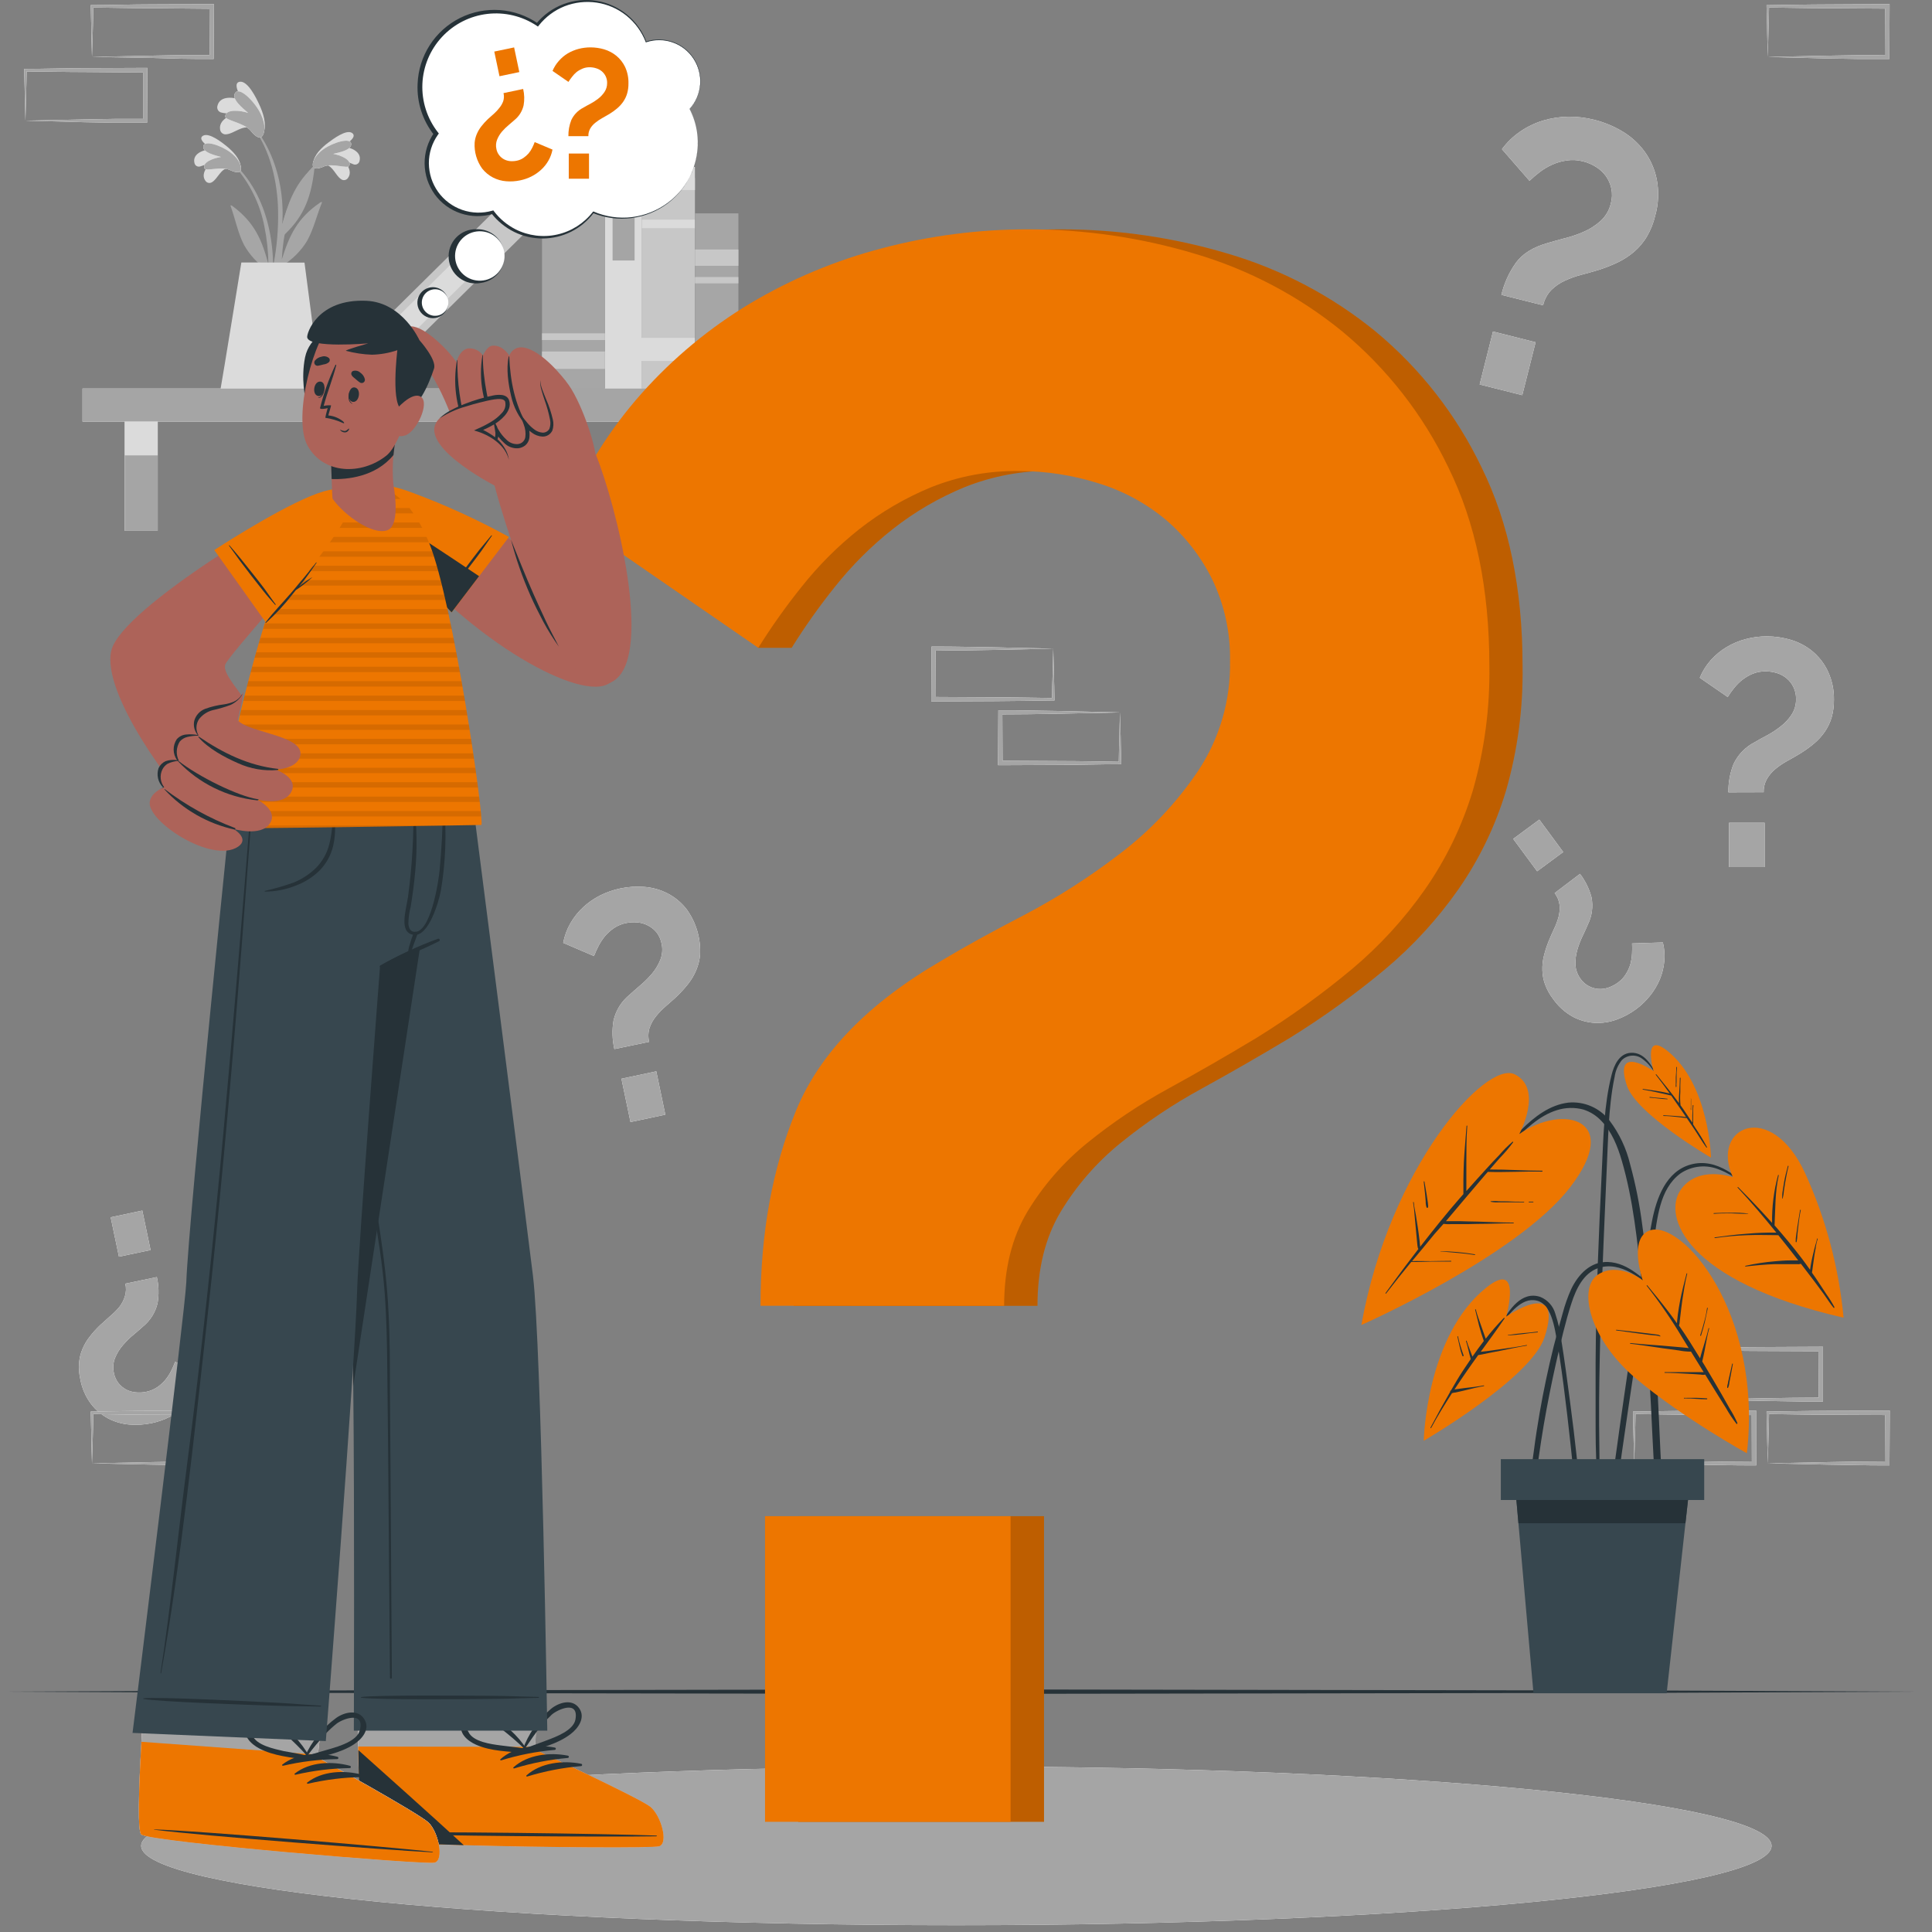 <svg width="94" height="94" viewBox="0 0 94 94" fill="none" xmlns="http://www.w3.org/2000/svg">
<rect x="0" y="0" width="94" height="94" fill="#808080" stroke="none"/>
<path d="M4.015 20.512L40.651 20.512V18.904L4.015 18.904V20.512Z" fill="white"/>
<path d="M4.015 20.512L40.651 20.512V18.904L4.015 18.904V20.512Z" fill="#A5A5A5"/>
<path d="M38.596 20.514H36.989V25.828H38.596V20.514Z" fill="white"/>
<path d="M38.596 20.514H36.989V25.828H38.596V20.514Z" fill="#A5A5A5"/>
<path d="M38.596 20.514H36.989V22.156H38.596V20.514Z" fill="#DBDBDB"/>
<path d="M7.673 20.514H6.066V25.828H7.673V20.514Z" fill="white"/>
<path d="M7.673 20.514H6.066V25.828H7.673V20.514Z" fill="#A5A5A5"/>
<path d="M7.673 20.514H6.066V22.156H7.673V20.514Z" fill="#DBDBDB"/>
<path d="M33.811 18.906V8.667H31.232V18.906H33.811Z" fill="#C7C7C7"/>
<path d="M33.811 9.246V8.12H31.232V9.246H33.811Z" fill="#DBDBDB"/>
<path d="M33.811 11.103V10.685H31.232V11.103H33.811Z" fill="#DBDBDB"/>
<path d="M33.811 17.563V16.438H30.911V17.563H33.811Z" fill="#DBDBDB"/>
<path d="M31.232 18.906V6.961H29.429V18.906H31.232Z" fill="#DBDBDB"/>
<path d="M30.881 12.678V8.085H29.799V12.678H30.881Z" fill="white"/>
<path d="M30.881 12.678V8.085H29.799V12.678H30.881Z" fill="#A5A5A5"/>
<path d="M17.878 18.911L26.374 10.513L25.106 9.231L16.611 17.628L17.878 18.911Z" fill="#C7C7C7"/>
<path d="M19.613 16.679L22.88 13.45L22.119 12.681L18.853 15.91L19.613 16.679Z" fill="#DBDBDB"/>
<path d="M29.432 18.907V9.835H26.371V18.907H29.432Z" fill="#A6A6A6"/>
<path d="M29.432 17.948V17.102H26.371V17.948H29.432Z" fill="#C7C7C7"/>
<path d="M29.432 16.545V16.218H26.371V16.545H29.432Z" fill="#C7C7C7"/>
<path d="M35.926 18.908V10.382H33.814V18.908H35.926Z" fill="#A6A6A6"/>
<path d="M35.926 18.003V17.209H33.814V18.003H35.926Z" fill="#C7C7C7"/>
<path d="M35.926 12.932V12.139H33.814V12.932H35.926Z" fill="#C7C7C7"/>
<path d="M35.924 13.786V13.479H33.811V13.786H35.924Z" fill="#C7C7C7"/>
<path d="M11.422 7.984C13.225 9.743 13.528 12.482 13.148 14.874C13.148 14.927 13.053 14.914 13.053 14.861C13.053 14.318 13.071 13.777 13.069 13.241C13.069 13.214 13.051 13.192 13.04 13.168C12.555 12.848 12.153 12.416 11.868 11.908C11.567 11.317 11.448 10.649 11.22 10.028C11.198 9.969 11.262 9.987 11.301 10.018C12.4 10.827 12.748 11.697 13.06 12.86C13.053 12.252 12.989 11.645 12.869 11.049C12.659 9.924 12.142 8.88 11.374 8.032C11.37 8.025 11.368 8.017 11.369 8.01C11.37 8.002 11.373 7.994 11.379 7.989C11.384 7.983 11.392 7.98 11.4 7.979C11.407 7.978 11.415 7.98 11.422 7.984Z" fill="#A6A6A6"/>
<path d="M11.084 8.19C10.771 8.19 10.578 8.696 10.336 8.85C10.31 8.87 10.281 8.885 10.249 8.894C10.218 8.902 10.185 8.904 10.152 8.899C10.12 8.894 10.089 8.882 10.062 8.864C10.034 8.846 10.011 8.822 9.993 8.795C9.753 8.46 10.083 8.049 10.391 7.818C10.187 7.933 9.972 8.026 9.749 8.095C9.718 8.106 9.686 8.11 9.654 8.107C9.622 8.104 9.591 8.093 9.563 8.077C9.535 8.06 9.512 8.038 9.494 8.011C9.476 7.984 9.464 7.954 9.459 7.922C9.353 7.467 9.925 7.262 10.318 7.262C10.127 7.13 9.582 6.772 9.879 6.603C10.175 6.433 10.813 6.939 11.02 7.108C11.328 7.357 11.693 7.73 11.708 8.12C11.719 8.564 11.321 8.285 11.084 8.19Z" fill="#DBDBDB"/>
<path d="M11.171 8.267C10.776 8.085 10.013 8.346 9.949 8.195C9.817 7.889 10.426 7.68 10.756 7.638C10.453 7.557 9.876 7.419 9.89 7.135C9.912 6.779 10.78 7.084 11.22 7.421C11.772 7.845 11.77 8.256 11.677 8.338C11.552 8.45 11.237 8.296 11.171 8.267Z" fill="white"/>
<path d="M11.171 8.267C10.776 8.085 10.013 8.346 9.949 8.195C9.817 7.889 10.426 7.68 10.756 7.638C10.453 7.557 9.876 7.419 9.89 7.135C9.912 6.779 10.78 7.084 11.22 7.421C11.772 7.845 11.77 8.256 11.677 8.338C11.552 8.45 11.237 8.296 11.171 8.267Z" fill="#A5A5A5"/>
<path d="M15.529 7.81C13.66 9.505 13.254 12.223 13.55 14.626C13.55 14.681 13.643 14.67 13.645 14.626C13.665 14.083 13.669 13.542 13.691 13.006L13.722 12.933C14.22 12.633 14.637 12.218 14.94 11.722C15.265 11.141 15.408 10.477 15.661 9.868C15.685 9.809 15.622 9.824 15.58 9.853C14.452 10.62 14.069 11.478 13.711 12.627C13.741 12.02 13.828 11.416 13.97 10.825C14.223 9.708 14.782 8.683 15.584 7.865C15.591 7.858 15.596 7.848 15.596 7.838C15.596 7.827 15.591 7.817 15.584 7.81C15.577 7.803 15.567 7.799 15.557 7.799C15.546 7.799 15.537 7.803 15.529 7.81Z" fill="#A6A6A6"/>
<path d="M15.859 8.027C16.169 8.049 16.345 8.553 16.58 8.706C16.605 8.728 16.634 8.744 16.665 8.754C16.697 8.764 16.73 8.767 16.762 8.763C16.795 8.759 16.826 8.748 16.854 8.731C16.883 8.714 16.907 8.692 16.925 8.665C17.178 8.339 16.864 7.915 16.565 7.673C16.764 7.801 16.975 7.909 17.196 7.994C17.226 8.006 17.258 8.011 17.291 8.009C17.323 8.007 17.354 7.998 17.383 7.982C17.411 7.967 17.436 7.945 17.454 7.919C17.474 7.893 17.487 7.863 17.493 7.831C17.614 7.378 17.053 7.154 16.659 7.13C16.853 7.005 17.411 6.666 17.13 6.47C16.849 6.275 16.189 6.776 15.969 6.941C15.652 7.178 15.274 7.537 15.246 7.924C15.21 8.377 15.617 8.113 15.859 8.027Z" fill="#DBDBDB"/>
<path d="M15.767 8.096C16.171 7.931 16.921 8.219 16.991 8.071C17.134 7.772 16.534 7.539 16.209 7.487C16.514 7.416 17.088 7.306 17.088 7.014C17.088 6.658 16.209 6.93 15.749 7.251C15.182 7.654 15.169 8.063 15.257 8.148C15.38 8.269 15.701 8.129 15.767 8.096Z" fill="white"/>
<path d="M15.767 8.096C16.171 7.931 16.921 8.219 16.991 8.071C17.134 7.772 16.534 7.539 16.209 7.487C16.514 7.416 17.088 7.306 17.088 7.014C17.088 6.658 16.209 6.93 15.749 7.251C15.182 7.654 15.169 8.063 15.257 8.148C15.38 8.269 15.701 8.129 15.767 8.096Z" fill="#A5A5A5"/>
<path d="M13.617 12.289C13.491 13.196 13.297 14.092 13.036 14.969C13.033 14.986 13.022 15.001 13.008 15.011C12.993 15.021 12.975 15.024 12.958 15.021C12.941 15.017 12.926 15.007 12.916 14.992C12.906 14.978 12.903 14.96 12.906 14.943C13.029 14.116 13.254 13.305 13.375 12.48C13.51 11.644 13.558 10.796 13.52 9.949C13.441 8.558 13.062 7.076 12.154 5.992C12.135 5.965 12.176 5.928 12.196 5.952C14.017 8.074 13.735 10.675 13.735 10.908C13.992 10.028 14.258 9.024 15.232 8.129C15.274 8.089 15.307 8.109 15.301 8.175C15.127 9.802 14.674 10.653 13.729 11.524C13.691 11.777 13.658 12.034 13.617 12.289Z" fill="#A6A6A6"/>
<path d="M12.137 6.232C11.809 6.087 11.358 6.502 11.037 6.531C11.001 6.539 10.964 6.54 10.927 6.534C10.891 6.527 10.856 6.513 10.825 6.493C10.795 6.472 10.768 6.445 10.748 6.414C10.729 6.383 10.715 6.347 10.71 6.311C10.628 5.845 11.178 5.581 11.613 5.497C11.339 5.48 11.068 5.554 10.798 5.482C10.76 5.478 10.725 5.465 10.693 5.446C10.661 5.426 10.633 5.4 10.612 5.369C10.591 5.338 10.578 5.302 10.572 5.265C10.566 5.228 10.568 5.19 10.578 5.154C10.699 4.629 11.393 4.715 11.807 4.893C11.675 4.673 11.29 4.013 11.679 3.976C12.069 3.938 12.48 4.794 12.609 5.075C12.803 5.488 12.996 6.058 12.814 6.469C12.609 6.94 12.337 6.449 12.137 6.232Z" fill="#DBDBDB"/>
<path d="M12.192 6.355C11.871 5.97 10.949 5.856 10.958 5.666C10.976 5.284 11.712 5.372 12.075 5.495C11.803 5.257 11.266 4.835 11.431 4.536C11.633 4.178 12.379 4.932 12.667 5.504C13.027 6.223 12.816 6.645 12.68 6.684C12.493 6.737 12.244 6.421 12.192 6.355Z" fill="white"/>
<path d="M12.192 6.355C11.871 5.97 10.949 5.856 10.958 5.666C10.976 5.284 11.712 5.372 12.075 5.495C11.803 5.257 11.266 4.835 11.431 4.536C11.633 4.178 12.379 4.932 12.667 5.504C13.027 6.223 12.816 6.645 12.68 6.684C12.493 6.737 12.244 6.421 12.192 6.355Z" fill="#A5A5A5"/>
<path d="M14.815 12.777L15.617 18.907H10.734C10.835 18.364 11.743 12.771 11.743 12.771L14.815 12.777Z" fill="#DBDBDB"/>
<path d="M73.049 14.346C73.182 13.783 73.424 13.25 73.761 12.779C74.082 12.339 74.6 12.02 75.314 11.82C75.534 11.754 75.791 11.684 76.101 11.6C76.42 11.523 76.732 11.418 77.033 11.288C77.34 11.157 77.623 10.977 77.871 10.754C78.122 10.527 78.298 10.228 78.374 9.898C78.44 9.661 78.448 9.412 78.399 9.171C78.352 8.954 78.263 8.749 78.135 8.568C78.002 8.386 77.835 8.232 77.642 8.115C77.445 7.993 77.23 7.903 77.005 7.847C76.746 7.781 76.477 7.768 76.213 7.81C75.973 7.845 75.74 7.913 75.518 8.012C75.302 8.109 75.099 8.23 74.911 8.375C74.739 8.506 74.573 8.647 74.417 8.797L73.076 7.258C73.325 6.921 73.63 6.628 73.977 6.392C74.315 6.162 74.686 5.985 75.076 5.866C75.475 5.747 75.888 5.684 76.303 5.679C76.732 5.673 77.16 5.724 77.576 5.831C78.05 5.95 78.504 6.138 78.924 6.387C79.344 6.635 79.71 6.964 80.001 7.355C80.302 7.763 80.509 8.232 80.608 8.729C80.72 9.313 80.695 9.915 80.534 10.488C80.45 10.846 80.314 11.19 80.129 11.508C79.965 11.782 79.759 12.028 79.518 12.238C79.279 12.443 79.015 12.616 78.733 12.755C78.426 12.902 78.109 13.028 77.785 13.131C77.497 13.219 77.213 13.298 76.93 13.372C76.656 13.443 76.39 13.539 76.134 13.658C75.889 13.769 75.666 13.923 75.474 14.111C75.278 14.319 75.141 14.575 75.079 14.854L73.049 14.346ZM71.992 18.706L72.64 16.13L74.714 16.651L74.065 19.227L71.992 18.706Z" fill="white"/>
<path d="M73.049 14.346C73.182 13.783 73.424 13.25 73.761 12.779C74.082 12.339 74.6 12.02 75.314 11.82C75.534 11.754 75.791 11.684 76.101 11.6C76.42 11.523 76.732 11.418 77.033 11.288C77.34 11.157 77.623 10.977 77.871 10.754C78.122 10.527 78.298 10.228 78.374 9.898C78.44 9.661 78.448 9.412 78.399 9.171C78.352 8.954 78.263 8.749 78.135 8.568C78.002 8.386 77.835 8.232 77.642 8.115C77.445 7.993 77.23 7.903 77.005 7.847C76.746 7.781 76.477 7.768 76.213 7.81C75.973 7.845 75.74 7.913 75.518 8.012C75.302 8.109 75.099 8.23 74.911 8.375C74.739 8.506 74.573 8.647 74.417 8.797L73.076 7.258C73.325 6.921 73.63 6.628 73.977 6.392C74.315 6.162 74.686 5.985 75.076 5.866C75.475 5.747 75.888 5.684 76.303 5.679C76.732 5.673 77.16 5.724 77.576 5.831C78.05 5.95 78.504 6.138 78.924 6.387C79.344 6.635 79.71 6.964 80.001 7.355C80.302 7.763 80.509 8.232 80.608 8.729C80.72 9.313 80.695 9.915 80.534 10.488C80.45 10.846 80.314 11.19 80.129 11.508C79.965 11.782 79.759 12.028 79.518 12.238C79.279 12.443 79.015 12.616 78.733 12.755C78.426 12.902 78.109 13.028 77.785 13.131C77.497 13.219 77.213 13.298 76.93 13.372C76.656 13.443 76.39 13.539 76.134 13.658C75.889 13.769 75.666 13.923 75.474 14.111C75.278 14.319 75.141 14.575 75.079 14.854L73.049 14.346ZM71.992 18.706L72.64 16.13L74.714 16.651L74.065 19.227L71.992 18.706Z" fill="#A5A5A5"/>
<path d="M7.632 62.135C7.726 62.551 7.738 62.982 7.667 63.403C7.562 63.851 7.311 64.252 6.954 64.542C6.831 64.654 6.68 64.786 6.499 64.936C6.313 65.09 6.14 65.26 5.983 65.444C5.821 65.629 5.691 65.84 5.598 66.068C5.505 66.3 5.485 66.555 5.541 66.798C5.575 66.977 5.65 67.146 5.761 67.291C5.862 67.419 5.987 67.526 6.13 67.605C6.277 67.682 6.438 67.729 6.603 67.743C6.773 67.761 6.945 67.752 7.113 67.717C7.304 67.68 7.485 67.605 7.647 67.497C7.795 67.397 7.928 67.276 8.043 67.139C8.155 67.004 8.25 66.856 8.329 66.699C8.402 66.557 8.466 66.41 8.52 66.259L9.905 66.84C9.847 67.144 9.739 67.437 9.584 67.706C9.434 67.969 9.244 68.207 9.021 68.412C8.796 68.621 8.542 68.796 8.267 68.933C7.984 69.075 7.684 69.179 7.374 69.243C7.022 69.317 6.661 69.34 6.301 69.311C5.943 69.283 5.594 69.183 5.275 69.019C4.943 68.844 4.654 68.6 4.426 68.302C4.164 67.951 3.987 67.543 3.909 67.112C3.848 66.848 3.827 66.576 3.848 66.306C3.867 66.071 3.924 65.841 4.017 65.624C4.108 65.41 4.227 65.21 4.371 65.028C4.525 64.83 4.694 64.643 4.877 64.47C5.039 64.32 5.202 64.175 5.367 64.03C5.526 63.897 5.674 63.75 5.807 63.59C5.926 63.437 6.016 63.263 6.075 63.078C6.139 62.876 6.147 62.661 6.097 62.456L7.632 62.135ZM6.924 58.9L7.326 60.82L5.787 61.143L5.385 59.226L6.924 58.9Z" fill="white"/>
<path d="M7.632 62.135C7.726 62.551 7.738 62.982 7.667 63.403C7.562 63.851 7.311 64.252 6.954 64.542C6.831 64.654 6.68 64.786 6.499 64.936C6.313 65.09 6.14 65.26 5.983 65.444C5.821 65.629 5.691 65.84 5.598 66.068C5.505 66.3 5.485 66.555 5.541 66.798C5.575 66.977 5.65 67.146 5.761 67.291C5.862 67.419 5.987 67.526 6.13 67.605C6.277 67.682 6.438 67.729 6.603 67.743C6.773 67.761 6.945 67.752 7.113 67.717C7.304 67.68 7.485 67.605 7.647 67.497C7.795 67.397 7.928 67.276 8.043 67.139C8.155 67.004 8.25 66.856 8.329 66.699C8.402 66.557 8.466 66.41 8.52 66.259L9.905 66.84C9.847 67.144 9.739 67.437 9.584 67.706C9.434 67.969 9.244 68.207 9.021 68.412C8.796 68.621 8.542 68.796 8.267 68.933C7.984 69.075 7.684 69.179 7.374 69.243C7.022 69.317 6.661 69.34 6.301 69.311C5.943 69.283 5.594 69.183 5.275 69.019C4.943 68.844 4.654 68.6 4.426 68.302C4.164 67.951 3.987 67.543 3.909 67.112C3.848 66.848 3.827 66.576 3.848 66.306C3.867 66.071 3.924 65.841 4.017 65.624C4.108 65.41 4.227 65.21 4.371 65.028C4.525 64.83 4.694 64.643 4.877 64.47C5.039 64.32 5.202 64.175 5.367 64.03C5.526 63.897 5.674 63.75 5.807 63.59C5.926 63.437 6.016 63.263 6.075 63.078C6.139 62.876 6.147 62.661 6.097 62.456L7.632 62.135ZM6.924 58.9L7.326 60.82L5.787 61.143L5.385 59.226L6.924 58.9Z" fill="#A5A5A5"/>
<path d="M76.873 42.516C77.132 42.856 77.322 43.243 77.433 43.655C77.522 44.108 77.458 44.578 77.251 44.99C77.187 45.144 77.104 45.326 77.002 45.537C76.896 45.755 76.809 45.981 76.743 46.215C76.673 46.45 76.642 46.696 76.653 46.942C76.665 47.192 76.753 47.431 76.903 47.63C77.008 47.779 77.147 47.9 77.308 47.984C77.454 48.06 77.613 48.105 77.776 48.116C77.942 48.127 78.108 48.104 78.264 48.048C78.426 47.992 78.578 47.912 78.715 47.811C78.874 47.698 79.008 47.555 79.109 47.389C79.205 47.236 79.279 47.07 79.329 46.896C79.373 46.727 79.399 46.554 79.406 46.379C79.415 46.221 79.415 46.061 79.406 45.902L80.905 45.854C80.981 46.154 81.004 46.465 80.975 46.773C80.947 47.076 80.873 47.372 80.756 47.653C80.636 47.936 80.478 48.201 80.285 48.44C80.088 48.688 79.859 48.91 79.603 49.099C79.313 49.314 78.993 49.485 78.654 49.607C78.316 49.73 77.957 49.784 77.598 49.768C77.225 49.746 76.861 49.645 76.53 49.471C76.146 49.259 75.815 48.962 75.564 48.602C75.399 48.387 75.267 48.149 75.173 47.894C75.093 47.673 75.049 47.44 75.043 47.204C75.037 46.972 75.061 46.739 75.116 46.514C75.176 46.269 75.253 46.03 75.347 45.797C75.433 45.592 75.518 45.392 75.611 45.197C75.702 45.008 75.776 44.812 75.831 44.609C75.88 44.419 75.897 44.222 75.879 44.027C75.853 43.817 75.77 43.619 75.639 43.453L76.873 42.516ZM74.894 39.878L76.057 41.454L74.788 42.391L73.625 40.815L74.894 39.878Z" fill="white"/>
<path d="M76.873 42.516C77.132 42.856 77.322 43.243 77.433 43.655C77.522 44.108 77.458 44.578 77.251 44.99C77.187 45.144 77.104 45.326 77.002 45.537C76.896 45.755 76.809 45.981 76.743 46.215C76.673 46.45 76.642 46.696 76.653 46.942C76.665 47.192 76.753 47.431 76.903 47.63C77.008 47.779 77.147 47.9 77.308 47.984C77.454 48.06 77.613 48.105 77.776 48.116C77.942 48.127 78.108 48.104 78.264 48.048C78.426 47.992 78.578 47.912 78.715 47.811C78.874 47.698 79.008 47.555 79.109 47.389C79.205 47.236 79.279 47.07 79.329 46.896C79.373 46.727 79.399 46.554 79.406 46.379C79.415 46.221 79.415 46.061 79.406 45.902L80.905 45.854C80.981 46.154 81.004 46.465 80.975 46.773C80.947 47.076 80.873 47.372 80.756 47.653C80.636 47.936 80.478 48.201 80.285 48.44C80.088 48.688 79.859 48.91 79.603 49.099C79.313 49.314 78.993 49.485 78.654 49.607C78.316 49.73 77.957 49.784 77.598 49.768C77.225 49.746 76.861 49.645 76.53 49.471C76.146 49.259 75.815 48.962 75.564 48.602C75.399 48.387 75.267 48.149 75.173 47.894C75.093 47.673 75.049 47.44 75.043 47.204C75.037 46.972 75.061 46.739 75.116 46.514C75.176 46.269 75.253 46.03 75.347 45.797C75.433 45.592 75.518 45.392 75.611 45.197C75.702 45.008 75.776 44.812 75.831 44.609C75.88 44.419 75.897 44.222 75.879 44.027C75.853 43.817 75.77 43.619 75.639 43.453L76.873 42.516ZM74.894 39.878L76.057 41.454L74.788 42.391L73.625 40.815L74.894 39.878Z" fill="#A5A5A5"/>
<path d="M84.093 38.55C84.086 38.08 84.171 37.613 84.344 37.175C84.559 36.717 84.921 36.343 85.373 36.113C85.529 36.019 85.722 35.913 85.951 35.792C86.183 35.669 86.404 35.526 86.611 35.364C86.827 35.202 87.015 35.004 87.165 34.779C87.315 34.549 87.392 34.279 87.385 34.005C87.388 33.815 87.35 33.627 87.271 33.455C87.193 33.282 87.077 33.129 86.932 33.007C86.793 32.89 86.631 32.802 86.457 32.749C86.278 32.693 86.091 32.664 85.903 32.664C85.689 32.661 85.477 32.701 85.278 32.78C85.097 32.856 84.926 32.956 84.77 33.077C84.619 33.196 84.483 33.333 84.364 33.484C84.254 33.62 84.153 33.764 84.06 33.913L82.701 32.976C82.832 32.661 83.014 32.371 83.24 32.116C83.462 31.869 83.72 31.656 84.005 31.485C84.296 31.312 84.609 31.18 84.935 31.094C85.271 31.005 85.617 30.961 85.964 30.962C86.361 30.962 86.756 31.02 87.136 31.133C87.515 31.245 87.868 31.431 88.174 31.681C88.49 31.943 88.746 32.27 88.924 32.639C89.132 33.077 89.236 33.556 89.229 34.04C89.233 34.337 89.194 34.634 89.113 34.92C89.037 35.167 88.924 35.401 88.776 35.614C88.63 35.823 88.457 36.012 88.262 36.175C88.049 36.352 87.825 36.514 87.589 36.659C87.382 36.784 87.174 36.905 86.965 37.019C86.764 37.129 86.573 37.257 86.395 37.402C86.228 37.537 86.086 37.701 85.975 37.886C85.861 38.086 85.804 38.314 85.81 38.545L84.093 38.55ZM84.124 42.186V40.032H85.856V42.186H84.124Z" fill="white"/>
<path d="M84.093 38.55C84.086 38.08 84.171 37.613 84.344 37.175C84.559 36.717 84.921 36.343 85.373 36.113C85.529 36.019 85.722 35.913 85.951 35.792C86.183 35.669 86.404 35.526 86.611 35.364C86.827 35.202 87.015 35.004 87.165 34.779C87.315 34.549 87.392 34.279 87.385 34.005C87.388 33.815 87.35 33.627 87.271 33.455C87.193 33.282 87.077 33.129 86.932 33.007C86.793 32.89 86.631 32.802 86.457 32.749C86.278 32.693 86.091 32.664 85.903 32.664C85.689 32.661 85.477 32.701 85.278 32.78C85.097 32.856 84.926 32.956 84.77 33.077C84.619 33.196 84.483 33.333 84.364 33.484C84.254 33.62 84.153 33.764 84.06 33.913L82.701 32.976C82.832 32.661 83.014 32.371 83.24 32.116C83.462 31.869 83.72 31.656 84.005 31.485C84.296 31.312 84.609 31.18 84.935 31.094C85.271 31.005 85.617 30.961 85.964 30.962C86.361 30.962 86.756 31.02 87.136 31.133C87.515 31.245 87.868 31.431 88.174 31.681C88.49 31.943 88.746 32.27 88.924 32.639C89.132 33.077 89.236 33.556 89.229 34.04C89.233 34.337 89.194 34.634 89.113 34.92C89.037 35.167 88.924 35.401 88.776 35.614C88.63 35.823 88.457 36.012 88.262 36.175C88.049 36.352 87.825 36.514 87.589 36.659C87.382 36.784 87.174 36.905 86.965 37.019C86.764 37.129 86.573 37.257 86.395 37.402C86.228 37.537 86.086 37.701 85.975 37.886C85.861 38.086 85.804 38.314 85.81 38.545L84.093 38.55ZM84.124 42.186V40.032H85.856V42.186H84.124Z" fill="#A5A5A5"/>
<path d="M29.891 51.041C29.787 50.582 29.773 50.108 29.852 49.645C29.967 49.151 30.244 48.711 30.639 48.394C30.773 48.268 30.938 48.125 31.138 47.954C31.341 47.783 31.531 47.596 31.705 47.395C31.881 47.19 32.023 46.958 32.125 46.707C32.227 46.452 32.249 46.172 32.187 45.905C32.149 45.708 32.066 45.523 31.945 45.364C31.832 45.227 31.693 45.115 31.536 45.034C31.375 44.948 31.198 44.896 31.017 44.88C30.83 44.863 30.642 44.873 30.458 44.911C30.249 44.953 30.049 45.036 29.871 45.155C29.708 45.267 29.56 45.4 29.432 45.551C29.31 45.699 29.205 45.86 29.119 46.032C29.036 46.189 28.963 46.35 28.899 46.516L27.402 45.874C27.465 45.539 27.583 45.217 27.752 44.922C27.917 44.633 28.125 44.371 28.37 44.146C28.616 43.915 28.895 43.721 29.196 43.569C29.507 43.414 29.837 43.299 30.177 43.227C30.565 43.145 30.962 43.12 31.358 43.152C31.751 43.182 32.134 43.291 32.486 43.471C32.85 43.661 33.168 43.929 33.418 44.255C33.876 44.894 34.102 45.67 34.06 46.454C34.038 46.712 33.975 46.964 33.875 47.202C33.776 47.438 33.646 47.659 33.488 47.861C33.317 48.078 33.131 48.283 32.932 48.475C32.754 48.64 32.576 48.8 32.395 48.954C32.221 49.104 32.061 49.269 31.916 49.447C31.781 49.615 31.676 49.804 31.604 50.007C31.535 50.229 31.528 50.465 31.582 50.691L29.891 51.041ZM30.676 54.592L30.236 52.485L31.931 52.125L32.371 54.233L30.676 54.592Z" fill="white"/>
<path d="M29.891 51.041C29.787 50.582 29.773 50.108 29.852 49.645C29.967 49.151 30.244 48.711 30.639 48.394C30.773 48.268 30.938 48.125 31.138 47.954C31.341 47.783 31.531 47.596 31.705 47.395C31.881 47.19 32.023 46.958 32.125 46.707C32.227 46.452 32.249 46.172 32.187 45.905C32.149 45.708 32.066 45.523 31.945 45.364C31.832 45.227 31.693 45.115 31.536 45.034C31.375 44.948 31.198 44.896 31.017 44.88C30.83 44.863 30.642 44.873 30.458 44.911C30.249 44.953 30.049 45.036 29.871 45.155C29.708 45.267 29.56 45.4 29.432 45.551C29.31 45.699 29.205 45.86 29.119 46.032C29.036 46.189 28.963 46.35 28.899 46.516L27.402 45.874C27.465 45.539 27.583 45.217 27.752 44.922C27.917 44.633 28.125 44.371 28.37 44.146C28.616 43.915 28.895 43.721 29.196 43.569C29.507 43.414 29.837 43.299 30.177 43.227C30.565 43.145 30.962 43.12 31.358 43.152C31.751 43.182 32.134 43.291 32.486 43.471C32.85 43.661 33.168 43.929 33.418 44.255C33.876 44.894 34.102 45.67 34.06 46.454C34.038 46.712 33.975 46.964 33.875 47.202C33.776 47.438 33.646 47.659 33.488 47.861C33.317 48.078 33.131 48.283 32.932 48.475C32.754 48.64 32.576 48.8 32.395 48.954C32.221 49.104 32.061 49.269 31.916 49.447C31.781 49.615 31.676 49.804 31.604 50.007C31.535 50.229 31.528 50.465 31.582 50.691L29.891 51.041ZM30.676 54.592L30.236 52.485L31.931 52.125L32.371 54.233L30.676 54.592Z" fill="#A5A5A5"/>
<path d="M82.763 68.096L85.7 68.034L87.147 68.01C87.629 67.999 88.106 68.01 88.585 67.997L88.488 68.096L88.475 65.635L88.585 65.745L85.667 65.732C84.698 65.732 83.728 65.706 82.756 65.695L82.818 65.635C82.818 66.038 82.798 66.442 82.787 66.853L82.763 68.096ZM82.763 68.096L82.732 66.878C82.732 66.469 82.708 66.053 82.704 65.635V65.576H82.763C83.735 65.565 84.704 65.541 85.674 65.539L88.585 65.525H88.695V65.635V68.096V68.195H88.596C88.106 68.195 87.613 68.195 87.125 68.181L85.661 68.157L82.763 68.096Z" fill="white"/>
<path d="M82.763 68.096L85.7 68.034L87.147 68.01C87.629 67.999 88.106 68.01 88.585 67.997L88.488 68.096L88.475 65.635L88.585 65.745L85.667 65.732C84.698 65.732 83.728 65.706 82.756 65.695L82.818 65.635C82.818 66.038 82.798 66.442 82.787 66.853L82.763 68.096ZM82.763 68.096L82.732 66.878C82.732 66.469 82.708 66.053 82.704 65.635V65.576H82.763C83.735 65.565 84.704 65.541 85.674 65.539L88.585 65.525H88.695V65.635V68.096V68.195H88.596C88.106 68.195 87.613 68.195 87.125 68.181L85.661 68.157L82.763 68.096Z" fill="#A5A5A5"/>
<path d="M86.01 71.198L88.948 71.137L90.395 71.112C90.876 71.101 91.353 71.112 91.832 71.099L91.736 71.198L91.725 68.738L91.832 68.848L88.921 68.835C87.952 68.835 86.982 68.808 86.01 68.797L86.072 68.738C86.072 69.14 86.052 69.545 86.043 69.956L86.01 71.198ZM86.01 71.198L85.98 69.98C85.98 69.571 85.955 69.156 85.951 68.738V68.678H86.01C86.982 68.668 87.952 68.643 88.921 68.641L91.832 68.628H91.945V68.738L91.931 71.198V71.297H91.824C91.333 71.297 90.843 71.297 90.353 71.284L88.888 71.26L86.01 71.198Z" fill="white"/>
<path d="M86.01 71.198L88.948 71.137L90.395 71.112C90.876 71.101 91.353 71.112 91.832 71.099L91.736 71.198L91.725 68.738L91.832 68.848L88.921 68.835C87.952 68.835 86.982 68.808 86.01 68.797L86.072 68.738C86.072 69.14 86.052 69.545 86.043 69.956L86.01 71.198ZM86.01 71.198L85.98 69.98C85.98 69.571 85.955 69.156 85.951 68.738V68.678H86.01C86.982 68.668 87.952 68.643 88.921 68.641L91.832 68.628H91.945V68.738L91.931 71.198V71.297H91.824C91.333 71.297 90.843 71.297 90.353 71.284L88.888 71.26L86.01 71.198Z" fill="#A5A5A5"/>
<path d="M79.511 71.198L82.448 71.137L83.895 71.112C84.374 71.101 84.854 71.112 85.333 71.099L85.236 71.198L85.228 68.738L85.338 68.848L82.427 68.835C81.457 68.835 80.485 68.808 79.515 68.797L79.575 68.738C79.575 69.14 79.557 69.545 79.546 69.956L79.511 71.198ZM79.511 71.198L79.48 69.98C79.469 69.571 79.456 69.156 79.452 68.738V68.678H79.511C80.481 68.668 81.453 68.643 82.422 68.641L85.333 68.628H85.443V68.738L85.448 71.198V71.297H85.351C84.86 71.297 84.368 71.297 83.88 71.284L82.415 71.26L79.511 71.198Z" fill="white"/>
<path d="M79.511 71.198L82.448 71.137L83.895 71.112C84.374 71.101 84.854 71.112 85.333 71.099L85.236 71.198L85.228 68.738L85.338 68.848L82.427 68.835C81.457 68.835 80.485 68.808 79.515 68.797L79.575 68.738C79.575 69.14 79.557 69.545 79.546 69.956L79.511 71.198ZM79.511 71.198L79.48 69.98C79.469 69.571 79.456 69.156 79.452 68.738V68.678H79.511C80.481 68.668 81.453 68.643 82.422 68.641L85.333 68.628H85.443V68.738L85.448 71.198V71.297H85.351C84.86 71.297 84.368 71.297 83.88 71.284L82.415 71.26L79.511 71.198Z" fill="#A5A5A5"/>
<path d="M4.476 71.198L7.412 71.137L8.858 71.112C9.34 71.101 9.819 71.112 10.299 71.099L10.2 71.198L10.189 68.738L10.299 68.848L7.394 68.835C6.422 68.835 5.453 68.808 4.483 68.797L4.542 68.738C4.542 69.14 4.523 69.545 4.514 69.956L4.476 71.198ZM4.476 71.198L4.444 69.98C4.444 69.571 4.419 69.156 4.415 68.738V68.678H4.476C5.446 68.668 6.416 68.643 7.388 68.641L10.299 68.628H10.409V68.738L10.395 71.198V71.297H10.299C9.808 71.297 9.316 71.297 8.825 71.284L7.361 71.26L4.476 71.198Z" fill="white"/>
<path d="M4.476 71.198L7.412 71.137L8.858 71.112C9.34 71.101 9.819 71.112 10.299 71.099L10.2 71.198L10.189 68.738L10.299 68.848L7.394 68.835C6.422 68.835 5.453 68.808 4.483 68.797L4.542 68.738C4.542 69.14 4.523 69.545 4.514 69.956L4.476 71.198ZM4.476 71.198L4.444 69.98C4.444 69.571 4.419 69.156 4.415 68.738V68.678H4.476C5.446 68.668 6.416 68.643 7.388 68.641L10.299 68.628H10.409V68.738L10.395 71.198V71.297H10.299C9.808 71.297 9.316 71.297 8.825 71.284L7.361 71.26L4.476 71.198Z" fill="#A5A5A5"/>
<path d="M4.476 2.768L7.412 2.707L8.858 2.68C9.34 2.68 9.819 2.68 10.299 2.68L10.2 2.779L10.189 0.319L10.299 0.427L7.394 0.4C6.422 0.4 5.453 0.376 4.483 0.365L4.542 0.306C4.542 0.708 4.523 1.113 4.514 1.522L4.476 2.768ZM4.476 2.768L4.444 1.55C4.444 1.139 4.419 0.723 4.415 0.308V0.249H4.476C5.446 0.249 6.416 0.213 7.388 0.213L10.299 0.2H10.409V0.312L10.395 2.773V2.869H10.299C9.808 2.869 9.316 2.869 8.825 2.858L7.361 2.819L4.476 2.768Z" fill="white"/>
<path d="M4.476 2.768L7.412 2.707L8.858 2.68C9.34 2.68 9.819 2.68 10.299 2.68L10.2 2.779L10.189 0.319L10.299 0.427L7.394 0.4C6.422 0.4 5.453 0.376 4.483 0.365L4.542 0.306C4.542 0.708 4.523 1.113 4.514 1.522L4.476 2.768ZM4.476 2.768L4.444 1.55C4.444 1.139 4.419 0.723 4.415 0.308V0.249H4.476C5.446 0.249 6.416 0.213 7.388 0.213L10.299 0.2H10.409V0.312L10.395 2.773V2.869H10.299C9.808 2.869 9.316 2.869 8.825 2.858L7.361 2.819L4.476 2.768Z" fill="#A5A5A5"/>
<path d="M1.238 5.871L4.173 5.809L5.62 5.783C6.101 5.783 6.578 5.783 7.06 5.783L6.961 5.882V3.421L7.071 3.529L4.14 3.505C3.168 3.505 2.199 3.479 1.238 3.479L1.297 3.419C1.297 3.822 1.277 4.226 1.269 4.635L1.238 5.871ZM1.238 5.871L1.205 4.653C1.205 4.242 1.181 3.826 1.176 3.41V3.351H1.238C2.207 3.351 3.177 3.316 4.149 3.316L7.06 3.303H7.17V3.415L7.157 5.875V5.972H7.06C6.567 5.972 6.077 5.972 5.587 5.972L4.123 5.946L1.238 5.871Z" fill="white"/>
<path d="M1.238 5.871L4.173 5.809L5.62 5.783C6.101 5.783 6.578 5.783 7.06 5.783L6.961 5.882V3.421L7.071 3.529L4.14 3.505C3.168 3.505 2.199 3.479 1.238 3.479L1.297 3.419C1.297 3.822 1.277 4.226 1.269 4.635L1.238 5.871ZM1.238 5.871L1.205 4.653C1.205 4.242 1.181 3.826 1.176 3.41V3.351H1.238C2.207 3.351 3.177 3.316 4.149 3.316L7.06 3.303H7.17V3.415L7.157 5.875V5.972H7.06C6.567 5.972 6.077 5.972 5.587 5.972L4.123 5.946L1.238 5.871Z" fill="#A5A5A5"/>
<path d="M86.01 2.77L88.948 2.709L90.395 2.685C90.876 2.685 91.353 2.685 91.832 2.672L91.736 2.77L91.725 0.31L91.832 0.42L88.921 0.4C87.952 0.4 86.982 0.376 86.01 0.365L86.072 0.306C86.072 0.708 86.052 1.113 86.043 1.522L86.01 2.77ZM86.01 2.77L85.98 1.552C85.98 1.141 85.955 0.728 85.951 0.31V0.251H86.01C86.982 0.24 87.952 0.218 88.921 0.216L91.824 0.2H91.936V0.31L91.925 2.77V2.869H91.824C91.333 2.869 90.843 2.869 90.353 2.869L88.888 2.845L86.01 2.77Z" fill="white"/>
<path d="M86.01 2.77L88.948 2.709L90.395 2.685C90.876 2.685 91.353 2.685 91.832 2.672L91.736 2.77L91.725 0.31L91.832 0.42L88.921 0.4C87.952 0.4 86.982 0.376 86.01 0.365L86.072 0.306C86.072 0.708 86.052 1.113 86.043 1.522L86.01 2.77ZM86.01 2.77L85.98 1.552C85.98 1.141 85.955 0.728 85.951 0.31V0.251H86.01C86.982 0.24 87.952 0.218 88.921 0.216L91.824 0.2H91.936V0.31L91.925 2.77V2.869H91.824C91.333 2.869 90.843 2.869 90.353 2.869L88.888 2.845L86.01 2.77Z" fill="#A5A5A5"/>
<path d="M54.492 34.662L51.557 34.724L50.11 34.748C49.629 34.759 49.149 34.748 48.67 34.761L48.769 34.662L48.78 37.122L48.67 37.012L51.581 37.028C52.553 37.028 53.523 37.052 54.492 37.063L54.433 37.122C54.433 36.72 54.453 36.315 54.462 35.906L54.492 34.662ZM54.492 34.662L54.525 35.88C54.525 36.291 54.549 36.705 54.554 37.122V37.182H54.492C53.523 37.182 52.553 37.215 51.581 37.217L48.67 37.23H48.56V37.118L48.573 34.657V34.559H48.67C49.16 34.559 49.653 34.559 50.143 34.57L51.608 34.594L54.492 34.662Z" fill="white"/>
<path d="M54.492 34.662L51.557 34.724L50.11 34.748C49.629 34.759 49.149 34.748 48.67 34.761L48.769 34.662L48.78 37.122L48.67 37.012L51.581 37.028C52.553 37.028 53.523 37.052 54.492 37.063L54.433 37.122C54.433 36.72 54.453 36.315 54.462 35.906L54.492 34.662ZM54.492 34.662L54.525 35.88C54.525 36.291 54.549 36.705 54.554 37.122V37.182H54.492C53.523 37.182 52.553 37.215 51.581 37.217L48.67 37.23H48.56V37.118L48.573 34.657V34.559H48.67C49.16 34.559 49.653 34.559 50.143 34.57L51.608 34.594L54.492 34.662Z" fill="#A5A5A5"/>
<path d="M51.245 31.56L48.31 31.622L46.863 31.646C46.381 31.646 45.902 31.646 45.423 31.659L45.522 31.56L45.533 34.02L45.423 33.91L48.334 33.926C49.303 33.926 50.275 33.95 51.245 33.961L51.185 34.02C51.185 33.618 51.203 33.214 51.214 32.805L51.245 31.56ZM51.245 31.56L51.276 32.778C51.287 33.189 51.302 33.603 51.304 34.02V34.08H51.243C50.273 34.091 49.301 34.113 48.331 34.115L45.42 34.128H45.31V34.018L45.324 31.558V31.459H45.431C45.922 31.459 46.414 31.459 46.905 31.47L48.369 31.494L51.245 31.56Z" fill="white"/>
<path d="M51.245 31.56L48.31 31.622L46.863 31.646C46.381 31.646 45.902 31.646 45.423 31.659L45.522 31.56L45.533 34.02L45.423 33.91L48.334 33.926C49.303 33.926 50.275 33.95 51.245 33.961L51.185 34.02C51.185 33.618 51.203 33.214 51.214 32.805L51.245 31.56ZM51.245 31.56L51.276 32.778C51.287 33.189 51.302 33.603 51.304 34.02V34.08H51.243C50.273 34.091 49.301 34.113 48.331 34.115L45.42 34.128H45.31V34.018L45.324 31.558V31.459H45.431C45.922 31.459 46.414 31.459 46.905 31.47L48.369 31.494L51.245 31.56Z" fill="#A5A5A5"/>
<path d="M0 82.306L11.633 82.254L23.267 82.234L46.531 82.196L69.795 82.234L81.428 82.254L93.062 82.306L81.428 82.361L69.795 82.381L46.531 82.416L23.267 82.381L11.633 82.361L0 82.306Z" fill="#263238"/>
<path d="M46.531 93.669C68.436 93.669 86.193 91.941 86.193 89.808C86.193 87.676 68.436 85.947 46.531 85.947C24.626 85.947 6.869 87.676 6.869 89.808C6.869 91.941 24.626 93.669 46.531 93.669Z" fill="white"/>
<path d="M46.531 93.669C68.436 93.669 86.193 91.941 86.193 89.808C86.193 87.676 68.436 85.947 46.531 85.947C24.626 85.947 6.869 87.676 6.869 89.808C6.869 91.941 24.626 93.669 46.531 93.669Z" fill="#A5A5A5"/>
<path d="M85.448 58.114C84.612 57.296 83.532 56.307 82.255 56.661C81.055 56.993 80.595 58.303 80.38 59.396C80.103 60.805 79.887 62.226 79.663 63.644C79.439 65.062 79.223 66.502 79.019 67.942C78.901 68.751 78.787 69.561 78.676 70.372C78.618 70.776 78.562 71.181 78.506 71.585C78.451 71.983 78.385 72.381 78.363 72.782C78.363 72.909 78.557 72.927 78.583 72.806C78.739 72.131 78.803 71.427 78.902 70.743C79.001 70.06 79.102 69.363 79.201 68.674C79.401 67.305 79.61 65.937 79.814 64.567C80.019 63.197 80.234 61.832 80.454 60.465C80.639 59.304 80.727 57.864 81.754 57.098C82.033 56.908 82.356 56.791 82.692 56.76C83.029 56.728 83.368 56.783 83.678 56.918C84.353 57.178 84.894 57.661 85.423 58.141C85.448 58.156 85.47 58.132 85.448 58.114Z" fill="#263238"/>
<path d="M84.311 57.278C84.311 57.278 82.603 56.665 81.76 57.909C80.918 59.154 81.925 62.324 89.698 64.112C89.47 61.682 88.839 59.308 87.829 57.087C86.162 53.453 83.192 54.829 84.311 57.278Z" fill="#ED7600"/>
<path d="M89.251 63.593C89.134 63.376 89.003 63.166 88.86 62.965C88.73 62.764 88.598 62.564 88.466 62.367C88.368 62.217 88.264 62.067 88.163 61.927C88.163 61.892 88.163 61.854 88.176 61.817L88.203 61.614C88.222 61.469 88.244 61.322 88.264 61.175C88.284 61.028 88.31 60.887 88.339 60.735C88.357 60.58 88.391 60.426 88.44 60.278C88.44 60.254 88.409 60.242 88.407 60.278C88.39 60.366 88.367 60.453 88.337 60.537L88.284 60.733C88.246 60.88 88.211 61.028 88.178 61.173C88.145 61.318 88.121 61.447 88.097 61.584C88.086 61.652 88.077 61.718 88.068 61.784C87.93 61.586 87.787 61.39 87.642 61.199C87.228 60.656 86.793 60.133 86.34 59.62C86.34 59.62 86.34 59.62 86.34 59.607C86.382 58.791 86.362 57.982 86.543 57.189C86.543 57.167 86.516 57.153 86.51 57.175C86.305 57.933 86.207 58.715 86.219 59.499C86.059 59.319 85.894 59.139 85.729 58.961C85.349 58.554 84.964 58.152 84.57 57.76C84.555 57.745 84.529 57.76 84.544 57.784C85.204 58.49 85.821 59.224 86.428 59.972C85.953 59.964 85.479 59.982 85.006 60.025C84.48 60.062 83.957 60.13 83.434 60.203C83.409 60.203 83.416 60.24 83.434 60.238C83.954 60.161 84.478 60.114 85.004 60.097C85.511 60.075 86.015 60.097 86.523 60.097C86.851 60.502 87.174 60.911 87.492 61.324H87.426C87.308 61.324 87.189 61.324 87.07 61.324C86.833 61.324 86.597 61.346 86.362 61.366C85.879 61.406 85.4 61.48 84.927 61.586C84.922 61.586 84.917 61.588 84.914 61.591C84.911 61.594 84.909 61.599 84.909 61.603C84.909 61.608 84.911 61.613 84.914 61.616C84.917 61.619 84.922 61.621 84.927 61.621C85.404 61.566 85.883 61.522 86.362 61.505C86.582 61.505 86.822 61.505 87.05 61.505H87.426C87.492 61.514 87.559 61.508 87.622 61.487C87.83 61.758 88.038 62.03 88.246 62.303C88.411 62.523 88.574 62.742 88.735 62.962C88.895 63.182 89.047 63.435 89.227 63.646C89.236 63.631 89.26 63.611 89.251 63.593Z" fill="#263238"/>
<path d="M85.054 59.044C84.778 59.009 84.501 58.996 84.223 59.005C83.946 59.005 83.667 59.005 83.39 59.022C83.365 59.022 83.368 59.057 83.39 59.057C83.671 59.035 83.953 59.031 84.234 59.035C84.515 59.04 84.779 59.066 85.05 59.057C85.063 59.057 85.063 59.046 85.054 59.044Z" fill="#263238"/>
<path d="M87.495 59.671C87.525 59.405 87.558 59.139 87.615 58.877C87.615 58.872 87.614 58.868 87.61 58.864C87.607 58.861 87.603 58.859 87.598 58.859C87.593 58.859 87.589 58.861 87.585 58.864C87.582 58.868 87.58 58.872 87.58 58.877C87.541 59.139 87.49 59.398 87.453 59.66C87.433 59.789 87.415 59.921 87.398 60.051C87.376 60.174 87.365 60.298 87.367 60.423C87.369 60.428 87.372 60.432 87.376 60.435C87.38 60.438 87.385 60.44 87.39 60.44C87.395 60.44 87.4 60.438 87.404 60.435C87.409 60.432 87.412 60.428 87.413 60.423C87.436 60.3 87.45 60.176 87.453 60.051C87.464 59.923 87.479 59.796 87.495 59.671Z" fill="#263238"/>
<path d="M86.987 56.729C86.918 56.989 86.85 57.25 86.804 57.512C86.78 57.646 86.758 57.78 86.74 57.914C86.716 58.044 86.707 58.176 86.714 58.308C86.714 58.311 86.715 58.313 86.717 58.316C86.719 58.318 86.722 58.319 86.725 58.319C86.728 58.319 86.731 58.318 86.733 58.316C86.735 58.313 86.736 58.311 86.736 58.308C86.767 58.185 86.787 58.06 86.795 57.934C86.813 57.804 86.833 57.677 86.855 57.547C86.903 57.276 86.951 57.008 87.02 56.742C87.022 56.72 86.987 56.707 86.987 56.729Z" fill="#263238"/>
<path d="M76.873 72.494C76.829 72.006 76.78 71.515 76.73 71.027C76.626 70.06 76.509 69.093 76.38 68.127C76.251 67.166 76.127 66.201 75.971 65.243C75.915 64.794 75.816 64.352 75.674 63.923C75.624 63.74 75.533 63.571 75.407 63.429C75.281 63.287 75.124 63.175 74.949 63.103C74.034 62.789 73.41 63.736 73.049 64.407C73.038 64.427 73.067 64.442 73.08 64.425C73.3 64.106 73.911 63.215 74.606 63.257C75.072 63.283 75.446 63.615 75.67 64.778C76.228 67.679 76.732 73.573 76.791 73.949C76.822 74.154 76.965 74.145 76.967 73.925C76.959 73.455 76.903 72.973 76.873 72.494Z" fill="#263238"/>
<path d="M73.284 64.057C73.284 64.057 74.085 61.234 72.317 62.645C69.375 64.996 69.272 70.099 69.272 70.099C69.272 70.099 74.5 67.062 75.149 65.059C76.119 62.082 73.284 64.057 73.284 64.057Z" fill="#ED7600"/>
<path d="M74.274 65.442C73.865 65.526 73.447 65.581 73.034 65.64L72.445 65.724C72.313 65.741 72.179 65.754 72.044 65.77C72.434 65.233 72.827 64.699 73.201 64.151C73.204 64.147 73.206 64.141 73.205 64.135C73.204 64.129 73.201 64.124 73.197 64.121C73.192 64.117 73.186 64.116 73.18 64.117C73.174 64.117 73.169 64.121 73.166 64.125C72.854 64.445 72.56 64.782 72.286 65.134L72.053 64.475C71.965 64.222 71.868 63.971 71.805 63.71C71.805 63.688 71.765 63.71 71.772 63.721C71.842 63.978 71.893 64.244 71.963 64.503C72.033 64.763 72.106 65 72.194 65.244C72.003 65.493 71.818 65.748 71.64 66.005C71.55 65.75 71.438 65.504 71.361 65.244C71.361 65.222 71.319 65.233 71.326 65.244C71.42 65.532 71.471 65.829 71.558 66.124C71.438 66.3 71.319 66.476 71.204 66.651C70.985 66.979 70.793 67.311 70.6 67.645C70.585 67.652 70.572 67.663 70.564 67.677C70.555 67.692 70.552 67.708 70.554 67.724C70.224 68.296 69.909 68.874 69.6 69.459C69.597 69.463 69.597 69.468 69.598 69.473C69.599 69.477 69.602 69.481 69.606 69.483C69.61 69.486 69.615 69.486 69.62 69.485C69.624 69.484 69.628 69.481 69.63 69.477C69.94 68.898 70.29 68.336 70.644 67.784C70.699 67.765 70.757 67.754 70.815 67.751L70.996 67.711C71.13 67.683 71.264 67.647 71.398 67.615C71.664 67.549 71.926 67.485 72.196 67.439C72.218 67.439 72.207 67.401 72.196 67.406C71.879 67.465 71.563 67.502 71.242 67.537C71.09 67.555 70.941 67.575 70.791 67.599H70.769C70.955 67.315 71.146 67.032 71.341 66.75C71.53 66.475 71.726 66.203 71.921 65.93C72.104 65.906 72.282 65.858 72.462 65.825L73.069 65.706C73.474 65.625 73.878 65.534 74.285 65.469C74.307 65.482 74.296 65.438 74.274 65.442Z" fill="#263238"/>
<path d="M71.132 65.721C71.108 65.646 71.086 65.572 71.062 65.501C71.013 65.345 70.972 65.187 70.941 65.026C70.941 65.004 70.903 65.015 70.908 65.026C70.943 65.187 70.98 65.345 71.015 65.504C71.047 65.663 71.093 65.82 71.152 65.972C71.155 65.978 71.161 65.983 71.168 65.986C71.175 65.989 71.182 65.989 71.189 65.987C71.197 65.985 71.203 65.981 71.207 65.975C71.211 65.969 71.214 65.962 71.213 65.954C71.189 65.879 71.156 65.8 71.132 65.721Z" fill="#263238"/>
<path d="M74.808 64.789C74.571 64.824 74.331 64.842 74.089 64.864C73.847 64.886 73.612 64.917 73.372 64.954C73.359 64.954 73.359 64.976 73.372 64.974C73.612 64.959 73.852 64.939 74.091 64.908C74.331 64.877 74.569 64.842 74.81 64.824C74.832 64.822 74.83 64.787 74.808 64.789Z" fill="#263238"/>
<path d="M80.709 68.921C80.615 66.843 80.49 64.768 80.27 62.699C80.166 61.667 80.05 60.638 79.905 59.62C79.777 58.612 79.577 57.613 79.309 56.632C79.125 55.87 78.787 55.153 78.315 54.526C78.082 54.221 77.775 53.98 77.424 53.827C77.072 53.673 76.688 53.611 76.305 53.647C75.397 53.759 74.663 54.333 74.03 54.955C73.32 55.654 72.669 56.417 72.011 57.154C71.844 57.343 71.679 57.534 71.514 57.725C71.501 57.743 71.525 57.767 71.541 57.749C72.185 57.011 72.86 56.292 73.553 55.606C74.199 54.97 74.872 54.286 75.751 54.014C76.168 53.882 76.613 53.871 77.035 53.983C77.372 54.089 77.675 54.281 77.915 54.539C78.421 55.063 78.702 55.773 78.904 56.461C79.463 58.372 79.663 60.375 79.87 62.347C80.076 64.319 80.224 66.359 80.325 68.373C80.426 70.387 80.505 72.421 80.701 74.44C80.725 74.688 80.756 74.936 80.789 75.185C80.808 75.35 81.068 75.352 81.055 75.185C80.898 73.096 80.802 71.01 80.709 68.921Z" fill="#263238"/>
<path d="M73.92 55.175C73.92 55.175 75.107 52.976 73.7 52.272C72.293 51.569 67.605 56.806 66.236 64.466C66.236 64.466 73.814 61.113 76.389 57.771C78.964 54.429 76.048 53.695 73.92 55.175Z" fill="#ED7600"/>
<path d="M75.035 56.96C74.184 56.96 73.333 56.896 72.482 56.901L72.961 56.353C73.198 56.11 73.418 55.852 73.621 55.579C73.632 55.562 73.608 55.538 73.59 55.551C73.359 55.749 73.143 55.965 72.946 56.197C72.726 56.417 72.519 56.65 72.308 56.879C71.983 57.233 71.664 57.589 71.345 57.949C71.345 57.914 71.345 57.879 71.345 57.846C71.345 57.697 71.345 57.547 71.345 57.406C71.345 57.118 71.345 56.828 71.345 56.54C71.345 55.955 71.345 55.366 71.389 54.781C71.389 54.759 71.356 54.759 71.354 54.781C71.314 55.37 71.253 55.955 71.224 56.54C71.211 56.83 71.204 57.118 71.2 57.409C71.2 57.556 71.2 57.705 71.2 57.848C71.2 57.93 71.2 58.015 71.2 58.099C71.152 58.156 71.099 58.211 71.051 58.266C70.371 59.044 69.731 59.847 69.094 60.665C69.094 60.621 69.094 60.572 69.083 60.529C69.083 60.438 69.063 60.348 69.054 60.258C69.032 60.062 69.006 59.869 68.975 59.673C68.944 59.477 68.92 59.308 68.889 59.126C68.859 58.943 68.804 58.715 68.788 58.508C68.789 58.505 68.79 58.502 68.789 58.5C68.789 58.497 68.788 58.494 68.786 58.492C68.784 58.489 68.782 58.487 68.78 58.486C68.777 58.485 68.775 58.484 68.772 58.484C68.769 58.484 68.766 58.485 68.763 58.486C68.761 58.487 68.759 58.489 68.757 58.492C68.756 58.494 68.755 58.497 68.754 58.5C68.754 58.502 68.754 58.505 68.755 58.508C68.79 58.715 68.813 58.923 68.826 59.132L68.878 59.695C68.894 59.882 68.911 60.069 68.931 60.258L68.957 60.529C68.957 60.572 68.969 60.619 68.975 60.663C68.977 60.701 68.989 60.738 69.01 60.77L68.687 61.193C68.247 61.762 67.834 62.338 67.412 62.912C67.399 62.929 67.425 62.954 67.438 62.936C67.838 62.415 68.249 61.903 68.665 61.397C68.977 61.41 69.296 61.386 69.608 61.382C69.921 61.377 70.268 61.382 70.593 61.382C70.598 61.382 70.602 61.38 70.606 61.376C70.609 61.373 70.611 61.369 70.611 61.364C70.611 61.359 70.609 61.355 70.606 61.352C70.602 61.348 70.598 61.346 70.593 61.346C70.263 61.346 69.934 61.357 69.606 61.36C69.278 61.362 69.001 61.346 68.702 61.36C69.067 60.92 69.439 60.48 69.802 60.029L70.233 59.546C70.359 59.562 70.486 59.567 70.613 59.559H71.053C71.332 59.559 71.611 59.559 71.893 59.548C72.471 59.548 73.049 59.519 73.627 59.517C73.63 59.518 73.633 59.518 73.636 59.518C73.639 59.518 73.641 59.517 73.644 59.515C73.646 59.513 73.648 59.511 73.649 59.509C73.65 59.506 73.651 59.504 73.651 59.501C73.651 59.498 73.65 59.495 73.649 59.492C73.648 59.49 73.646 59.488 73.644 59.486C73.641 59.485 73.639 59.483 73.636 59.483C73.633 59.483 73.63 59.483 73.627 59.484C73.047 59.484 72.469 59.451 71.891 59.436C71.609 59.436 71.33 59.42 71.048 59.416H70.609C70.525 59.416 70.437 59.416 70.349 59.416L71.306 58.284C71.313 58.279 71.319 58.272 71.323 58.264C71.633 57.897 71.943 57.532 72.258 57.164C72.302 57.116 72.346 57.068 72.387 57.017C73.267 57.044 74.146 56.986 75.026 57.004C75.059 56.995 75.059 56.96 75.035 56.96Z" fill="#263238"/>
<path d="M74.599 58.466H74.393C74.388 58.466 74.385 58.467 74.382 58.47C74.379 58.473 74.377 58.477 74.377 58.481C74.377 58.485 74.379 58.489 74.382 58.492C74.385 58.495 74.388 58.497 74.393 58.497H74.597C74.6 58.495 74.602 58.493 74.604 58.491C74.606 58.488 74.607 58.485 74.607 58.482C74.608 58.479 74.607 58.476 74.606 58.473C74.604 58.47 74.602 58.468 74.599 58.466Z" fill="#263238"/>
<path d="M74.14 58.468C73.867 58.468 73.594 58.468 73.322 58.45L72.915 58.446C72.789 58.431 72.661 58.431 72.535 58.446C72.531 58.446 72.528 58.447 72.525 58.45C72.523 58.453 72.522 58.456 72.522 58.459C72.522 58.463 72.523 58.466 72.525 58.469C72.528 58.471 72.531 58.472 72.535 58.472C72.66 58.498 72.789 58.507 72.917 58.499H73.326H74.144C74.164 58.503 74.164 58.468 74.14 58.468Z" fill="#263238"/>
<path d="M71.758 61.027C71.204 60.933 70.643 60.883 70.081 60.875V60.886C70.639 60.939 71.196 60.969 71.75 61.06C71.772 61.064 71.781 61.029 71.758 61.027Z" fill="#263238"/>
<path d="M69.478 58.586C69.478 58.538 69.468 58.489 69.461 58.441C69.448 58.331 69.43 58.221 69.412 58.114C69.38 57.905 69.344 57.698 69.305 57.489C69.305 57.472 69.267 57.476 69.27 57.489C69.296 57.709 69.32 57.918 69.34 58.133L69.366 58.45C69.363 58.551 69.377 58.652 69.408 58.749C69.412 58.756 69.419 58.761 69.426 58.764C69.433 58.767 69.441 58.768 69.449 58.767C69.457 58.766 69.464 58.763 69.47 58.758C69.476 58.752 69.481 58.746 69.483 58.738C69.49 58.688 69.489 58.636 69.478 58.586Z" fill="#263238"/>
<path d="M80.635 52.354C80.362 51.848 80.017 51.182 79.34 51.224C78.781 51.259 78.528 51.828 78.41 52.301C78.04 53.759 78.014 55.298 77.943 56.793C77.79 59.952 77.653 63.114 77.633 66.278C77.633 67.157 77.633 68.037 77.633 68.916C77.633 69.811 77.633 70.71 77.695 71.603C77.695 71.621 77.702 71.637 77.714 71.65C77.727 71.662 77.743 71.669 77.761 71.669C77.778 71.669 77.795 71.662 77.808 71.65C77.82 71.637 77.827 71.621 77.827 71.603C77.827 70.838 77.805 70.064 77.803 69.308C77.8 68.551 77.803 67.815 77.816 67.067C77.841 65.556 77.881 64.045 77.937 62.534C77.994 61.032 78.06 59.53 78.124 58.029C78.154 57.279 78.188 56.527 78.221 55.777C78.254 55.027 78.284 54.324 78.368 53.6C78.414 53.194 78.473 52.789 78.559 52.391C78.601 52.094 78.722 51.814 78.909 51.58C79.038 51.452 79.208 51.375 79.389 51.362C79.57 51.349 79.75 51.401 79.896 51.509C80.206 51.733 80.448 52.037 80.597 52.389C80.602 52.394 80.608 52.397 80.615 52.397C80.622 52.397 80.629 52.395 80.633 52.39C80.638 52.385 80.641 52.379 80.642 52.372C80.642 52.365 80.639 52.359 80.635 52.354Z" fill="#263238"/>
<path d="M80.45 52.111C80.45 52.111 79.894 50.146 81.125 51.129C83.174 52.764 83.247 56.324 83.247 56.324C83.247 56.324 79.604 54.209 79.151 52.806C78.476 50.735 80.45 52.111 80.45 52.111Z" fill="#ED7600"/>
<path d="M82.479 54.866C82.446 54.811 82.411 54.759 82.376 54.704C82.38 54.648 82.38 54.592 82.376 54.536C82.376 54.453 82.376 54.367 82.376 54.284C82.376 54.117 82.376 53.949 82.394 53.785C82.394 53.78 82.392 53.775 82.388 53.772C82.385 53.769 82.381 53.767 82.376 53.767C82.371 53.767 82.367 53.769 82.364 53.772C82.36 53.775 82.358 53.78 82.358 53.785C82.358 53.947 82.343 54.112 82.339 54.275C82.339 54.356 82.339 54.438 82.339 54.519C82.339 54.55 82.339 54.587 82.339 54.624C82.196 54.405 82.048 54.185 81.899 53.965C81.855 53.901 81.809 53.84 81.765 53.778C81.741 53.565 81.738 53.35 81.754 53.136C81.754 52.916 81.754 52.679 81.767 52.45C81.767 52.428 81.732 52.428 81.732 52.45C81.732 52.687 81.714 52.925 81.701 53.162C81.687 53.331 81.682 53.501 81.688 53.67C81.336 53.193 80.962 52.731 80.588 52.272C80.575 52.257 80.549 52.272 80.562 52.294C80.795 52.591 81.019 52.894 81.239 53.202C80.811 53.101 80.375 53.044 79.94 52.982C79.918 52.982 79.909 53.013 79.94 53.017C80.402 53.088 80.855 53.202 81.31 53.303C81.483 53.549 81.657 53.795 81.826 54.044L82.033 54.347H82.015L81.873 54.328L81.569 54.301C81.36 54.284 81.149 54.273 80.938 54.262C80.916 54.262 80.918 54.297 80.938 54.297C81.145 54.297 81.351 54.317 81.556 54.339L81.883 54.378L82.024 54.396H82.066C82.183 54.567 82.301 54.739 82.416 54.91C82.622 55.216 82.807 55.541 83.025 55.834C83.027 55.836 83.031 55.838 83.035 55.838C83.038 55.838 83.042 55.837 83.045 55.835C83.049 55.833 83.051 55.831 83.052 55.827C83.054 55.824 83.054 55.82 83.053 55.816C82.881 55.488 82.689 55.171 82.479 54.866Z" fill="#263238"/>
<path d="M81.573 52.646C81.573 52.569 81.573 52.492 81.573 52.415C81.569 52.255 81.576 52.094 81.593 51.934C81.594 51.931 81.595 51.928 81.594 51.925C81.594 51.923 81.593 51.92 81.591 51.918C81.59 51.915 81.588 51.913 81.585 51.912C81.582 51.911 81.58 51.91 81.577 51.91C81.574 51.91 81.571 51.911 81.569 51.912C81.566 51.913 81.564 51.915 81.562 51.918C81.561 51.92 81.56 51.923 81.559 51.925C81.559 51.928 81.559 51.931 81.56 51.934C81.56 52.094 81.543 52.253 81.534 52.411C81.534 52.492 81.534 52.572 81.534 52.651V52.761C81.528 52.798 81.528 52.837 81.534 52.875C81.534 52.879 81.536 52.883 81.538 52.886C81.541 52.889 81.545 52.89 81.549 52.89C81.553 52.89 81.557 52.889 81.56 52.886C81.563 52.883 81.565 52.879 81.565 52.875C81.57 52.84 81.57 52.804 81.565 52.769L81.573 52.646Z" fill="#263238"/>
<path d="M81.123 53.459C80.986 53.435 80.848 53.428 80.712 53.417C80.575 53.406 80.413 53.391 80.272 53.371C80.267 53.371 80.263 53.373 80.259 53.376C80.256 53.38 80.254 53.384 80.254 53.389C80.254 53.393 80.256 53.398 80.259 53.401C80.263 53.404 80.267 53.406 80.272 53.406C80.56 53.424 80.846 53.477 81.134 53.485C81.136 53.488 81.138 53.461 81.123 53.459Z" fill="#263238"/>
<path d="M82.266 53.47C82.277 53.485 82.266 53.529 82.266 53.547V53.747C82.266 53.793 82.266 53.839 82.266 53.885C82.258 53.925 82.258 53.965 82.266 54.004C82.266 54.004 82.277 54.004 82.279 54.004C82.284 53.985 82.284 53.966 82.279 53.947C82.278 53.926 82.278 53.904 82.279 53.883V53.747C82.279 53.701 82.279 53.655 82.279 53.608V53.547C82.279 53.527 82.279 53.485 82.279 53.47C82.279 53.455 82.244 53.437 82.266 53.47Z" fill="#263238"/>
<path d="M80.718 62.843C79.953 62.269 79.265 61.442 78.234 61.401C77.383 61.368 76.787 62.008 76.446 62.72C76.276 63.1 76.137 63.493 76.031 63.896C75.877 64.433 75.73 64.973 75.591 65.517C75.326 66.585 75.098 67.662 74.909 68.749C74.806 69.353 74.709 69.96 74.632 70.569C74.535 71.186 74.476 71.809 74.454 72.434C74.454 72.458 74.462 72.481 74.478 72.499C74.494 72.517 74.516 72.528 74.54 72.531C74.564 72.534 74.588 72.528 74.607 72.514C74.627 72.5 74.64 72.479 74.645 72.456C74.749 71.945 74.793 71.42 74.865 70.906C74.938 70.391 75.019 69.87 75.105 69.356C75.281 68.329 75.485 67.303 75.716 66.277C75.936 65.312 76.156 64.334 76.462 63.395C76.681 62.722 77.042 61.937 77.77 61.695C78.869 61.328 79.878 62.263 80.687 62.872C80.712 62.883 80.736 62.856 80.718 62.843Z" fill="#263238"/>
<path d="M79.927 62.294C79.927 62.294 79.219 60.278 80.241 59.875C81.78 59.284 85.777 63.795 84.993 70.708C84.993 70.708 81.899 69.004 79.612 67.085C77.326 65.165 76.754 62.661 77.75 62.014C78.746 61.368 79.927 62.294 79.927 62.294Z" fill="#ED7600"/>
<path d="M84.531 69.233C84.424 68.991 84.3 68.758 84.159 68.535C84.027 68.298 83.895 68.063 83.759 67.83C83.493 67.375 83.229 66.919 82.957 66.466L82.822 66.247C82.822 66.22 82.833 66.192 82.838 66.165L82.884 65.965C82.919 65.816 82.945 65.664 82.972 65.512C83.029 65.218 83.08 64.919 83.159 64.633C83.159 64.613 83.13 64.606 83.126 64.633C83.062 64.927 82.967 65.22 82.882 65.512C82.838 65.655 82.791 65.796 82.754 65.941L82.715 66.088C82.387 65.55 82.055 65.013 81.69 64.494C81.714 64.423 81.726 64.349 81.727 64.274C81.738 64.173 81.749 64.072 81.763 63.971C81.789 63.751 81.815 63.516 81.848 63.289C81.914 62.85 81.98 62.41 82.09 61.97C82.09 61.948 82.062 61.942 82.057 61.97C81.945 62.41 81.826 62.85 81.743 63.289C81.703 63.509 81.664 63.729 81.635 63.949C81.622 64.059 81.609 64.169 81.598 64.279C81.598 64.31 81.598 64.345 81.585 64.378C81.475 64.222 81.365 64.063 81.248 63.912C80.894 63.446 80.527 62.993 80.149 62.54C80.135 62.522 80.105 62.54 80.12 62.559C80.753 63.369 81.335 64.218 81.862 65.101L82.163 65.591L82.062 65.578C81.932 65.561 81.802 65.554 81.672 65.541L80.89 65.473C80.369 65.431 79.845 65.4 79.326 65.345C79.304 65.345 79.298 65.376 79.326 65.378C79.854 65.44 80.377 65.523 80.903 65.598C81.162 65.635 81.42 65.671 81.679 65.704C81.875 65.743 82.075 65.763 82.275 65.763C82.479 66.097 82.686 66.423 82.891 66.761C82.844 66.761 82.796 66.761 82.752 66.761H82.007C81.67 66.761 81.334 66.761 81 66.761C80.975 66.761 80.98 66.794 81 66.794C81.34 66.794 81.679 66.816 82.02 66.834L82.504 66.862L82.745 66.88C82.818 66.897 82.893 66.897 82.965 66.88L83.489 67.729C83.649 67.99 83.812 68.25 83.977 68.509C84.132 68.784 84.308 69.047 84.502 69.296C84.511 69.266 84.54 69.254 84.531 69.233Z" fill="#263238"/>
<path d="M83.055 63.645C83.025 63.868 82.978 64.089 82.917 64.305C82.86 64.525 82.796 64.745 82.724 64.965C82.722 64.968 82.722 64.971 82.722 64.974C82.722 64.977 82.723 64.98 82.724 64.982C82.725 64.985 82.727 64.988 82.729 64.99C82.732 64.992 82.734 64.993 82.737 64.994C82.74 64.995 82.743 64.995 82.746 64.995C82.749 64.995 82.752 64.994 82.755 64.992C82.757 64.991 82.76 64.989 82.761 64.986C82.763 64.984 82.765 64.981 82.765 64.978C82.833 64.758 82.895 64.538 82.948 64.318C83.001 64.098 83.036 63.879 83.091 63.648C83.091 63.643 83.089 63.638 83.086 63.635C83.083 63.631 83.079 63.629 83.074 63.629C83.07 63.629 83.065 63.63 83.061 63.633C83.058 63.636 83.056 63.641 83.055 63.645Z" fill="#263238"/>
<path d="M80.782 64.996C80.734 64.956 80.675 64.934 80.613 64.932L80.32 64.893C80.14 64.868 79.957 64.849 79.777 64.827C79.399 64.783 79.023 64.745 78.645 64.699C78.623 64.699 78.616 64.73 78.645 64.732C79.001 64.776 79.355 64.831 79.711 64.877L80.232 64.945L80.485 64.972C80.583 64.973 80.679 64.99 80.771 65.022C80.774 65.022 80.777 65.022 80.78 65.02C80.782 65.018 80.784 65.016 80.785 65.013C80.787 65.01 80.787 65.007 80.786 65.004C80.786 65.001 80.784 64.998 80.782 64.996Z" fill="#263238"/>
<path d="M83.051 68.036C82.873 68.021 82.693 68.014 82.515 68.01H82.244H82.114C82.058 68.015 82.001 68.015 81.945 68.01C81.921 68.01 81.919 68.047 81.945 68.043C81.998 68.037 82.051 68.037 82.103 68.043H82.244L82.512 68.06C82.691 68.071 82.871 68.082 83.049 68.082C83.071 68.073 83.073 68.036 83.051 68.036Z" fill="#263238"/>
<path d="M84.142 67.263L84.201 66.959C84.236 66.759 84.273 66.559 84.311 66.361C84.311 66.357 84.309 66.352 84.306 66.349C84.302 66.346 84.298 66.344 84.293 66.344C84.289 66.344 84.284 66.346 84.281 66.349C84.278 66.352 84.276 66.357 84.276 66.361L84.144 66.944C84.122 67.041 84.1 67.138 84.08 67.234C84.08 67.28 84.062 67.324 84.052 67.371C84.038 67.417 84.032 67.465 84.036 67.513C84.037 67.518 84.038 67.522 84.041 67.525C84.044 67.529 84.048 67.531 84.052 67.533C84.056 67.534 84.061 67.534 84.065 67.532C84.069 67.531 84.073 67.528 84.076 67.524C84.114 67.442 84.136 67.353 84.142 67.263Z" fill="#263238"/>
<path d="M73.663 71.66L73.878 74.112L74.61 82.385H81.09L82.004 74.112L82.275 71.66H73.663Z" fill="#37474F"/>
<path d="M73.663 71.66L73.878 74.112H82.004L82.275 71.66H73.663Z" fill="#263238"/>
<path d="M73.021 72.981H82.917V70.994H73.021V72.981Z" fill="#37474F"/>
<path d="M38.616 63.532C38.616 60.014 39.19 56.853 40.339 54.049C41.489 51.245 43.859 48.802 47.45 46.721C48.529 46.074 49.858 45.342 51.438 44.522C53.064 43.668 54.614 42.677 56.071 41.558C57.56 40.432 58.853 39.067 59.897 37.519C60.949 35.941 61.494 34.08 61.46 32.183C61.491 30.802 61.198 29.433 60.602 28.186C60.053 27.073 59.284 26.083 58.34 25.277C57.371 24.469 56.249 23.864 55.042 23.498C53.804 23.108 52.514 22.908 51.216 22.907C49.745 22.887 48.285 23.159 46.92 23.707C45.664 24.225 44.486 24.913 43.42 25.754C42.38 26.577 41.439 27.518 40.616 28.557C39.859 29.502 39.158 30.491 38.517 31.519H36.894L29.139 25.055C30.036 22.881 31.293 20.874 32.857 19.119C34.387 17.407 36.166 15.935 38.134 14.754C40.137 13.564 42.297 12.662 44.552 12.076C46.873 11.463 49.264 11.155 51.665 11.159C54.402 11.161 57.125 11.56 59.747 12.344C62.362 13.114 64.798 14.397 66.913 16.117C69.097 17.925 70.862 20.186 72.086 22.744C73.414 25.438 74.078 28.653 74.078 32.39C74.112 34.448 73.84 36.499 73.271 38.478C72.755 40.189 71.973 41.808 70.952 43.275C69.941 44.718 68.746 46.022 67.396 47.154C65.931 48.374 64.383 49.49 62.762 50.494C61.324 51.358 59.887 52.185 58.452 52.974C57.063 53.731 55.747 54.615 54.519 55.612C53.362 56.55 52.377 57.68 51.608 58.954C50.854 60.212 50.477 61.739 50.477 63.534L38.616 63.532ZM38.836 88.639V73.769H50.796V88.639H38.836Z" fill="#ED7600"/>
<g opacity="0.2">
<path d="M38.616 63.532C38.616 60.014 39.19 56.853 40.339 54.049C41.489 51.245 43.859 48.802 47.45 46.721C48.529 46.074 49.858 45.342 51.438 44.522C53.064 43.668 54.614 42.677 56.071 41.558C57.56 40.432 58.853 39.067 59.897 37.519C60.949 35.941 61.494 34.08 61.46 32.183C61.491 30.802 61.198 29.433 60.602 28.186C60.053 27.073 59.284 26.083 58.34 25.277C57.371 24.469 56.249 23.864 55.042 23.498C53.804 23.108 52.514 22.908 51.216 22.907C49.745 22.887 48.285 23.159 46.92 23.707C45.664 24.225 44.486 24.913 43.42 25.754C42.38 26.577 41.439 27.518 40.616 28.557C39.859 29.502 39.158 30.491 38.517 31.519H36.894L29.139 25.055C30.036 22.881 31.293 20.874 32.857 19.119C34.387 17.407 36.166 15.935 38.134 14.754C40.137 13.564 42.297 12.662 44.552 12.076C46.873 11.463 49.264 11.155 51.665 11.159C54.402 11.161 57.125 11.56 59.747 12.344C62.362 13.114 64.798 14.397 66.913 16.117C69.097 17.925 70.862 20.186 72.086 22.744C73.414 25.438 74.078 28.653 74.078 32.39C74.112 34.448 73.84 36.499 73.271 38.478C72.755 40.189 71.973 41.808 70.952 43.275C69.941 44.718 68.746 46.022 67.396 47.154C65.931 48.374 64.383 49.49 62.762 50.494C61.324 51.358 59.887 52.185 58.452 52.974C57.063 53.731 55.747 54.615 54.519 55.612C53.362 56.55 52.377 57.68 51.608 58.954C50.854 60.212 50.477 61.739 50.477 63.534L38.616 63.532ZM38.836 88.639V73.769H50.796V88.639H38.836Z" fill="black"/>
</g>
<path d="M37.002 63.532C37.002 60.014 37.576 56.853 38.725 54.049C39.875 51.245 42.246 48.802 45.838 46.721C46.916 46.074 48.244 45.342 49.825 44.522C51.452 43.669 53.002 42.677 54.459 41.558C55.948 40.432 57.241 39.067 58.285 37.519C59.336 35.941 59.88 34.079 59.846 32.183C59.874 30.805 59.579 29.44 58.984 28.197C58.435 27.084 57.665 26.094 56.722 25.288C55.753 24.48 54.631 23.875 53.424 23.509C52.186 23.119 50.896 22.919 49.598 22.918C48.127 22.893 46.666 23.162 45.3 23.707C44.043 24.225 42.865 24.913 41.797 25.754C40.758 26.577 39.818 27.518 38.996 28.558C38.238 29.502 37.536 30.491 36.894 31.519L27.519 25.055C28.415 22.881 29.672 20.874 31.237 19.119C32.766 17.406 34.545 15.934 36.514 14.754C38.516 13.564 40.675 12.662 42.929 12.076C45.253 11.462 47.646 11.154 50.049 11.159C52.786 11.161 55.509 11.56 58.131 12.344C60.746 13.114 63.182 14.396 65.297 16.117C67.481 17.925 69.247 20.186 70.47 22.744C71.798 25.438 72.463 28.654 72.464 32.39C72.497 34.448 72.224 36.5 71.655 38.478C71.138 40.19 70.353 41.809 69.329 43.276C68.318 44.718 67.123 46.022 65.774 47.154C64.31 48.375 62.761 49.491 61.139 50.494C59.704 51.359 58.267 52.185 56.83 52.974C55.441 53.732 54.124 54.615 52.896 55.612C51.74 56.55 50.756 57.68 49.987 58.954C49.234 60.212 48.856 61.739 48.855 63.534L37.002 63.532ZM37.222 88.639V73.769H49.169V88.639H37.222Z" fill="#ED7600"/>
<path d="M32.072 89.828C31.604 89.977 18.251 89.806 17.748 89.476C17.554 89.353 17.466 87.407 17.427 85.05V84.978C17.427 84.492 17.411 83.99 17.409 83.485C17.409 83.414 17.409 83.344 17.409 83.276C17.392 79.876 17.444 76.348 17.444 76.348L26.378 76.438L26.107 83.291L26.096 83.564L26.041 84.984V85.129C26.041 85.129 31.118 87.491 31.635 87.908C32.151 88.326 32.541 89.678 32.072 89.828Z" fill="#AD6359"/>
<path d="M32.072 89.828C31.604 89.977 18.251 89.805 17.748 89.476C17.554 89.353 17.466 87.407 17.427 85.05V84.977C17.427 84.491 17.411 83.99 17.409 83.484C17.409 83.414 17.409 83.344 17.409 83.275L26.109 83.3L26.098 83.572L26.043 84.993V85.138C26.043 85.138 31.118 87.49 31.635 87.908C32.151 88.326 32.541 89.678 32.072 89.828Z" fill="white"/>
<path d="M32.072 89.828C31.604 89.977 18.251 89.805 17.748 89.476C17.554 89.353 17.466 87.407 17.427 85.05V84.977C17.427 84.491 17.411 83.99 17.409 83.484C17.409 83.414 17.409 83.344 17.409 83.275L26.109 83.3L26.098 83.572L26.043 84.993V85.138C26.043 85.138 31.118 87.49 31.635 87.908C32.151 88.326 32.541 89.678 32.072 89.828Z" fill="#A5A5A5"/>
<path d="M32.072 89.828C31.784 89.92 26.611 89.89 22.561 89.775C20.032 89.707 17.944 89.602 17.748 89.476C17.552 89.351 17.469 87.462 17.429 85.149C17.429 85.116 17.429 85.083 17.429 85.05C17.429 85.017 17.429 85 17.429 84.976L26.046 84.993V85.138C26.046 85.138 31.129 87.491 31.644 87.911C32.158 88.331 32.541 89.679 32.072 89.828Z" fill="#ED7600"/>
<path d="M31.929 89.307C29.678 89.223 20.595 89.087 18.363 89.181C18.346 89.181 18.346 89.195 18.363 89.197C20.593 89.329 29.676 89.384 31.927 89.344C31.976 89.344 31.976 89.309 31.929 89.307Z" fill="#263238"/>
<path d="M27 85.028C26.12 84.852 25.032 84.973 24.346 85.595C24.32 85.619 24.346 85.656 24.384 85.648C25.234 85.386 26.109 85.216 26.995 85.14C27.009 85.138 27.021 85.131 27.029 85.121C27.038 85.111 27.043 85.099 27.044 85.085C27.044 85.072 27.04 85.059 27.032 85.049C27.024 85.038 27.013 85.031 27 85.028Z" fill="#263238"/>
<path d="M27.635 85.421C26.756 85.245 25.668 85.366 24.982 85.989C24.955 86.013 24.982 86.05 25.019 86.041C25.866 85.78 26.739 85.61 27.622 85.533C27.636 85.533 27.649 85.527 27.659 85.518C27.669 85.509 27.675 85.496 27.677 85.483C27.678 85.469 27.675 85.456 27.667 85.444C27.66 85.433 27.648 85.425 27.635 85.421Z" fill="#263238"/>
<path d="M28.268 85.815C27.389 85.639 26.301 85.76 25.615 86.382C25.588 86.406 25.615 86.444 25.652 86.435C26.502 86.174 27.378 86.005 28.264 85.929C28.279 85.93 28.294 85.924 28.305 85.914C28.316 85.904 28.323 85.889 28.323 85.874C28.324 85.859 28.319 85.844 28.308 85.833C28.298 85.822 28.284 85.815 28.268 85.815Z" fill="#263238"/>
<path d="M28.178 83.11C27.835 82.627 27.185 82.836 26.811 83.141C26.179 83.678 25.7 84.372 25.421 85.153C25.42 85.156 25.419 85.16 25.419 85.164C25.42 85.167 25.421 85.171 25.423 85.174C25.425 85.177 25.428 85.179 25.431 85.181C25.434 85.183 25.437 85.184 25.441 85.184C25.441 85.252 25.503 85.325 25.58 85.296C26.314 85.034 27.132 84.856 27.765 84.368C28.134 84.089 28.502 83.57 28.178 83.11ZM26.611 84.671C26.252 84.81 25.89 84.929 25.538 85.078C25.81 84.687 26.063 84.287 26.375 83.922C26.523 83.745 26.682 83.578 26.85 83.42C27.119 83.185 28.17 82.688 27.998 83.658C27.906 84.192 27.04 84.509 26.611 84.671Z" fill="#263238"/>
<path d="M23.172 84.892C23.898 85.213 24.738 85.209 25.514 85.294C25.593 85.294 25.634 85.217 25.621 85.151C25.625 85.15 25.628 85.148 25.63 85.146C25.633 85.143 25.635 85.14 25.636 85.137C25.638 85.134 25.638 85.13 25.638 85.126C25.637 85.123 25.636 85.119 25.634 85.116C25.182 84.421 24.556 83.856 23.818 83.478C23.379 83.258 22.701 83.214 22.482 83.764C22.262 84.314 22.748 84.705 23.172 84.892ZM22.781 84.254C22.394 83.351 23.53 83.595 23.843 83.762C24.044 83.874 24.238 84 24.421 84.14C24.797 84.432 25.159 84.743 25.503 85.072C25.124 85.006 24.744 84.975 24.364 84.923C23.911 84.863 23.005 84.753 22.785 84.254H22.781Z" fill="#263238"/>
<path d="M22.565 89.775C20.037 89.706 17.948 89.601 17.752 89.475C17.557 89.35 17.473 87.462 17.433 85.148C18.467 86.074 21.044 88.372 22.565 89.775Z" fill="#263238"/>
<path d="M14.703 37.884C14.703 37.884 16.708 60.447 17.033 62.168C17.11 62.562 17.156 64.695 17.187 67.434C17.255 73.417 17.216 84.204 17.216 84.204H26.628C26.628 84.204 26.349 65.515 25.931 62.074C25.514 58.633 22.853 37.888 22.853 37.888L14.703 37.884Z" fill="#37474F"/>
<path d="M26.202 82.563C24.733 82.532 25.155 82.521 23.686 82.506C22.968 82.506 18.245 82.46 17.572 82.57C17.568 82.57 17.564 82.571 17.561 82.574C17.558 82.577 17.556 82.581 17.556 82.585C17.556 82.589 17.558 82.593 17.561 82.596C17.564 82.599 17.568 82.6 17.572 82.6C18.245 82.71 22.968 82.671 23.686 82.662C25.155 82.649 24.733 82.638 26.202 82.607C26.208 82.607 26.213 82.605 26.217 82.6C26.221 82.596 26.224 82.591 26.224 82.585C26.224 82.579 26.221 82.573 26.217 82.569C26.213 82.565 26.208 82.563 26.202 82.563Z" fill="#263238"/>
<path d="M19.003 71.88C18.992 70.513 18.981 69.148 18.973 67.784C18.973 66.464 18.973 65.145 18.902 63.826C18.775 61.15 18.243 58.52 17.847 55.875C17.451 53.23 17.139 50.574 16.846 47.916C16.519 44.935 16.231 41.947 15.925 38.963C15.925 38.943 15.89 38.943 15.892 38.963C16.332 44.293 16.831 49.62 17.568 54.917C17.752 56.236 17.953 57.551 18.17 58.861C18.39 60.18 18.61 61.517 18.713 62.861C18.816 64.204 18.832 65.499 18.845 66.818C18.861 68.184 18.875 69.549 18.887 70.912C18.915 73.942 18.944 78.608 18.975 81.637C18.977 81.648 18.983 81.657 18.991 81.663C18.999 81.67 19.009 81.674 19.02 81.674C19.03 81.674 19.041 81.67 19.049 81.663C19.057 81.657 19.063 81.648 19.065 81.637C19.047 78.92 19.023 74.582 19.003 71.88Z" fill="#263238"/>
<path d="M12.717 37.884C12.717 37.884 16.708 60.447 17.033 62.168C17.11 62.562 17.156 64.695 17.187 67.434L21.686 37.884H12.717Z" fill="#263238"/>
<path d="M21.143 90.624C20.666 90.74 7.357 89.621 6.878 89.258C6.693 89.122 6.743 87.174 6.878 84.821C6.878 84.797 6.878 84.771 6.878 84.746C6.904 84.263 6.932 83.764 6.968 83.258L6.981 83.038C7.201 79.646 7.506 76.13 7.506 76.13L16.409 76.864L15.655 83.68L15.626 83.951L15.472 85.364L15.457 85.51C15.457 85.51 20.358 88.216 20.844 88.671C21.329 89.126 21.62 90.507 21.143 90.624Z" fill="#AD6359"/>
<path d="M21.143 90.624C20.666 90.74 7.357 89.621 6.878 89.258C6.693 89.122 6.743 87.174 6.878 84.821C6.878 84.797 6.878 84.771 6.878 84.746C6.904 84.263 6.932 83.764 6.968 83.258L6.981 83.038L15.655 83.678L15.626 83.948L15.472 85.362L15.457 85.507C15.457 85.507 20.358 88.214 20.844 88.669C21.329 89.124 21.62 90.507 21.143 90.624Z" fill="white"/>
<path d="M21.143 90.624C20.666 90.74 7.357 89.621 6.878 89.258C6.693 89.122 6.743 87.174 6.878 84.821C6.878 84.797 6.878 84.771 6.878 84.746C6.904 84.263 6.932 83.764 6.968 83.258L6.981 83.038L15.655 83.678L15.626 83.948L15.472 85.362L15.457 85.507C15.457 85.507 20.358 88.214 20.844 88.669C21.329 89.124 21.62 90.507 21.143 90.624Z" fill="#A5A5A5"/>
<path d="M21.143 90.623C20.666 90.74 7.357 89.621 6.878 89.258C6.693 89.121 6.743 87.173 6.878 84.821C6.878 84.797 6.878 84.77 6.878 84.746L15.472 85.373L15.457 85.518C15.457 85.518 20.358 88.224 20.844 88.68C21.329 89.135 21.62 90.507 21.143 90.623Z" fill="#ED7600"/>
<path d="M21.026 90.094C18.788 89.85 9.736 89.08 7.504 89.008C7.487 89.008 7.484 89.021 7.504 89.023C9.716 89.313 18.775 90.01 21.024 90.123C21.079 90.133 21.083 90.107 21.026 90.094Z" fill="#263238"/>
<path d="M16.422 85.476C15.543 85.239 14.463 85.283 13.735 85.855C13.707 85.876 13.735 85.918 13.768 85.912C14.634 85.71 15.518 85.602 16.407 85.588C16.42 85.588 16.434 85.583 16.444 85.574C16.454 85.565 16.461 85.553 16.463 85.539C16.465 85.525 16.462 85.512 16.454 85.5C16.447 85.489 16.435 85.48 16.422 85.476Z" fill="#263238"/>
<path d="M17.029 85.914C16.149 85.676 15.068 85.72 14.34 86.292C14.313 86.314 14.34 86.356 14.373 86.349C15.238 86.147 16.123 86.039 17.011 86.026C17.025 86.026 17.039 86.022 17.05 86.013C17.061 86.004 17.068 85.992 17.07 85.978C17.072 85.964 17.069 85.95 17.061 85.938C17.054 85.926 17.042 85.918 17.029 85.914Z" fill="#263238"/>
<path d="M17.634 86.351C16.754 86.114 15.672 86.158 14.945 86.73C14.918 86.751 14.945 86.793 14.98 86.787C15.845 86.585 16.73 86.476 17.618 86.463C17.632 86.463 17.645 86.458 17.655 86.449C17.666 86.44 17.673 86.428 17.674 86.414C17.676 86.4 17.673 86.387 17.666 86.375C17.658 86.364 17.647 86.355 17.634 86.351Z" fill="#263238"/>
<path d="M17.728 83.65C17.422 83.142 16.759 83.302 16.363 83.581C15.69 84.071 15.159 84.729 14.824 85.49C14.824 85.507 14.824 85.519 14.841 85.523C14.839 85.54 14.841 85.557 14.847 85.574C14.853 85.59 14.863 85.604 14.875 85.616C14.888 85.628 14.903 85.637 14.92 85.641C14.937 85.646 14.954 85.647 14.971 85.644C15.721 85.435 16.552 85.305 17.216 84.872C17.62 84.61 18.023 84.129 17.728 83.65ZM16.055 85.094C15.688 85.206 15.318 85.299 14.956 85.424C15.242 85.042 15.548 84.675 15.872 84.325C16.032 84.158 16.202 84.002 16.383 83.859C16.666 83.639 17.748 83.219 17.51 84.175C17.385 84.707 16.497 84.962 16.059 85.094H16.055Z" fill="#263238"/>
<path d="M12.614 85.069C13.315 85.441 14.153 85.496 14.92 85.634C14.999 85.65 15.048 85.568 15.039 85.502C15.043 85.501 15.046 85.499 15.048 85.497C15.051 85.494 15.053 85.491 15.054 85.488C15.055 85.485 15.056 85.481 15.056 85.477C15.055 85.474 15.054 85.47 15.052 85.467C14.652 84.742 14.067 84.135 13.357 83.708C12.939 83.464 12.258 83.365 12.005 83.897C11.752 84.429 12.205 84.852 12.614 85.069ZM12.269 84.41C11.945 83.48 13.062 83.803 13.368 83.992C13.561 84.119 13.744 84.26 13.918 84.412C14.273 84.73 14.611 85.066 14.931 85.419C14.558 85.326 14.182 85.267 13.806 85.199C13.353 85.091 12.451 84.92 12.269 84.405V84.41Z" fill="#263238"/>
<path d="M15.852 84.711L6.449 84.313C6.449 84.313 9.017 63.676 9.063 62.403C9.186 59.105 11.374 37.868 11.374 37.868H22.86C22.86 37.868 22.134 42.773 20.896 45.882C20.063 46.174 19.259 46.542 18.493 46.982C18.493 46.982 17.416 61.029 17.376 62.782C17.288 66.251 15.852 84.711 15.852 84.711Z" fill="#37474F"/>
<path d="M15.602 82.987C14.138 82.895 14.56 82.902 13.091 82.825C12.374 82.787 7.656 82.548 6.981 82.629C6.966 82.629 6.966 82.655 6.981 82.66C7.641 82.798 12.37 82.959 13.087 82.981C14.555 83.029 14.135 83.001 15.604 83.031C15.61 83.031 15.616 83.028 15.619 83.024C15.623 83.02 15.625 83.014 15.625 83.008C15.625 83.002 15.622 82.997 15.618 82.993C15.614 82.989 15.608 82.987 15.602 82.987Z" fill="#263238"/>
<path d="M12.216 39.135C11.789 44.484 11.352 49.836 10.862 55.185C10.371 60.535 9.797 65.906 9.103 71.246C8.713 74.226 8.274 78.427 7.81 81.4C7.81 81.42 7.836 81.429 7.841 81.4C8.788 76.123 9.485 69.562 10.077 64.231C10.668 58.899 11.154 53.551 11.587 48.204C11.831 45.179 12.051 42.151 12.284 39.126C12.286 39.097 12.231 39.097 12.216 39.135Z" fill="#263238"/>
<path d="M21.305 45.676C20.331 46.033 19.39 46.474 18.493 46.995C18.486 46.999 18.48 47.005 18.477 47.013C18.474 47.021 18.474 47.029 18.478 47.037C18.481 47.044 18.488 47.05 18.495 47.053C18.503 47.056 18.512 47.056 18.52 47.052C19.467 46.646 20.432 46.256 21.356 45.797C21.372 45.79 21.385 45.777 21.391 45.761C21.398 45.745 21.398 45.727 21.391 45.711C21.384 45.695 21.372 45.682 21.355 45.676C21.339 45.669 21.321 45.669 21.305 45.676Z" fill="#263238"/>
<path d="M21.607 39.175C21.607 39.142 21.547 39.135 21.547 39.175C21.547 40.298 21.483 41.288 21.389 42.341C21.345 42.829 20.949 45.525 20.105 45.329C19.964 45.296 19.885 45.155 19.869 44.942C19.871 44.663 19.909 44.385 19.982 44.115C20.074 43.55 20.151 42.985 20.201 42.413C20.3 41.352 20.288 40.282 20.166 39.223C20.165 39.217 20.161 39.212 20.156 39.208C20.151 39.204 20.145 39.202 20.139 39.202C20.133 39.202 20.127 39.204 20.122 39.208C20.117 39.212 20.113 39.217 20.111 39.223C20.136 40.693 20.05 42.163 19.854 43.62C19.749 44.322 19.395 45.379 20.129 45.485C20.863 45.59 21.36 43.827 21.448 43.343C21.681 41.967 21.735 40.565 21.607 39.175Z" fill="#263238"/>
<path d="M20.127 45.397C20.051 45.578 19.988 45.765 19.938 45.955C19.882 46.102 19.855 46.258 19.858 46.414C19.858 46.445 19.9 46.447 19.916 46.428C20.003 46.292 20.07 46.144 20.114 45.988C20.177 45.814 20.245 45.643 20.305 45.467C20.314 45.443 20.314 45.417 20.304 45.394C20.294 45.37 20.275 45.352 20.251 45.343C20.227 45.333 20.201 45.334 20.178 45.344C20.154 45.354 20.136 45.373 20.127 45.397Z" fill="#263238"/>
<path d="M16.297 40.056C16.299 39.938 16.288 39.821 16.262 39.706C16.26 39.703 16.257 39.7 16.254 39.698C16.251 39.696 16.247 39.695 16.244 39.695C16.24 39.695 16.237 39.696 16.234 39.698C16.23 39.7 16.228 39.703 16.226 39.706C16.203 39.806 16.19 39.907 16.187 40.01C16.187 40.126 16.16 40.229 16.147 40.357C16.123 40.595 16.082 40.831 16.024 41.063C15.917 41.501 15.694 41.902 15.378 42.224C15.062 42.534 14.689 42.778 14.278 42.943C13.824 43.103 13.361 43.238 12.891 43.345C12.886 43.345 12.882 43.347 12.878 43.35C12.875 43.353 12.873 43.358 12.873 43.362C12.873 43.367 12.875 43.372 12.878 43.375C12.882 43.378 12.886 43.38 12.891 43.38C13.411 43.379 13.926 43.278 14.408 43.081C14.835 42.921 15.224 42.673 15.549 42.353C15.874 42.023 16.102 41.61 16.209 41.159C16.262 40.927 16.294 40.69 16.301 40.451C16.307 40.319 16.306 40.187 16.297 40.056Z" fill="#263238"/>
<path d="M27.539 18.557C28.247 19.412 29.016 21.723 28.988 22.354C28.959 22.985 25.069 24.419 24.52 24.076C23.97 23.733 21.807 20.676 21.787 19.544C21.767 18.412 26.804 17.673 27.539 18.557Z" fill="#AD6359"/>
<path d="M21.686 16.987C21.329 16.616 20.177 15.505 19.665 16.007C19.344 16.319 20.118 17.174 20.443 17.513C21.114 18.208 21.633 19.437 21.875 20.037C22.117 20.637 23.249 19.452 23.249 19.452C23.249 19.452 22.616 17.953 21.686 16.987Z" fill="#AD6359"/>
<path d="M22.631 20.708C22.631 20.708 23.029 21.776 23.678 21.752C24.326 21.728 24.161 20.809 24.153 20.743C24.172 20.8 24.564 21.772 25.215 21.682C25.865 21.591 25.588 20.688 25.569 20.631C25.604 20.677 26.105 21.29 26.582 21.108C27.404 20.796 26.171 19.197 26.29 18.496C26.29 18.496 27.503 18.564 27.539 18.557C27.539 18.557 26.395 17.018 25.439 16.904C25.3 16.885 25.158 16.914 25.038 16.987C24.918 17.06 24.826 17.172 24.779 17.304C24.779 17.304 24.465 16.765 23.95 16.82C23.686 16.849 23.497 17.297 23.497 17.297C23.42 17.179 23.312 17.084 23.184 17.024C23.056 16.963 22.915 16.939 22.774 16.954C22.411 17.014 22.231 17.467 22.211 17.643C22.057 18.988 22.631 20.708 22.631 20.708Z" fill="#AD6359"/>
<path d="M22.253 17.52C22.253 17.52 22.238 17.52 22.235 17.52C22.037 18.612 22.176 19.739 22.633 20.752C22.649 20.782 22.706 20.771 22.695 20.734C22.393 19.689 22.244 18.607 22.253 17.52Z" fill="#263238"/>
<path d="M23.495 17.282C23.495 17.269 23.475 17.269 23.473 17.282C23.268 18.489 23.502 19.729 24.133 20.778C24.157 20.816 24.214 20.824 24.19 20.778C23.788 20.048 23.473 18.3 23.495 17.282Z" fill="#263238"/>
<path d="M25.643 20.688C25.041 19.654 24.828 18.533 24.777 17.348C24.777 17.332 24.755 17.334 24.751 17.348C24.619 17.935 24.731 18.684 24.867 19.263C24.984 19.801 25.239 20.299 25.608 20.707C25.619 20.725 25.643 20.709 25.643 20.688Z" fill="#263238"/>
<path d="M22.631 20.707C22.727 20.905 22.84 21.093 22.97 21.27C23.089 21.447 23.253 21.59 23.445 21.683C23.536 21.718 23.637 21.718 23.728 21.683C23.822 21.65 23.905 21.593 23.97 21.519C24.028 21.439 24.068 21.347 24.088 21.251C24.109 21.154 24.109 21.055 24.089 20.958L24.008 20.483L24.249 20.901C24.355 21.087 24.49 21.256 24.649 21.4C24.719 21.47 24.803 21.525 24.895 21.561C24.988 21.597 25.087 21.612 25.186 21.607C25.278 21.601 25.366 21.564 25.434 21.501C25.502 21.439 25.546 21.355 25.56 21.264C25.585 21.058 25.559 20.849 25.483 20.657L25.287 20.12L25.645 20.56C25.745 20.683 25.86 20.793 25.986 20.887C26.104 20.98 26.246 21.037 26.395 21.05C26.463 21.053 26.529 21.038 26.588 21.005C26.647 20.973 26.696 20.924 26.73 20.866C26.781 20.725 26.793 20.573 26.762 20.426C26.699 20.101 26.611 19.782 26.499 19.472C26.446 19.313 26.393 19.153 26.349 18.99C26.295 18.83 26.276 18.661 26.292 18.493C26.295 18.659 26.329 18.823 26.393 18.977C26.45 19.133 26.514 19.287 26.578 19.443C26.714 19.754 26.821 20.077 26.897 20.408C26.942 20.586 26.934 20.773 26.875 20.947C26.832 21.038 26.763 21.114 26.677 21.167C26.591 21.219 26.491 21.245 26.391 21.241C26.205 21.231 26.027 21.165 25.879 21.052C25.735 20.95 25.606 20.829 25.494 20.694L25.657 20.597C25.751 20.823 25.785 21.069 25.755 21.312C25.735 21.447 25.668 21.571 25.566 21.662C25.465 21.746 25.34 21.798 25.208 21.811C25.082 21.819 24.956 21.799 24.839 21.754C24.721 21.709 24.615 21.639 24.526 21.549C24.349 21.391 24.201 21.203 24.087 20.995L24.247 20.938C24.268 21.059 24.262 21.182 24.23 21.3C24.198 21.418 24.141 21.528 24.062 21.622C23.978 21.71 23.872 21.775 23.755 21.811C23.635 21.848 23.507 21.838 23.394 21.785C23.192 21.674 23.025 21.509 22.913 21.308C22.796 21.119 22.702 20.917 22.631 20.707Z" fill="#263238"/>
<path d="M24.06 23.621C24.06 23.621 19.867 21.477 21.51 20.25C21.996 19.885 24.434 18.968 24.628 19.454C24.878 20.081 23.93 20.655 23.28 20.919C23.28 20.919 24.808 21.448 24.757 22.62C24.744 22.835 24.673 23.042 24.55 23.219C24.427 23.395 24.257 23.535 24.06 23.621Z" fill="#AD6359"/>
<path d="M21.38 20.36C21.553 20.193 21.75 20.054 21.965 19.946C22.178 19.833 22.398 19.733 22.625 19.647C23.073 19.471 23.537 19.334 24.01 19.238C24.135 19.212 24.264 19.205 24.392 19.216C24.47 19.221 24.545 19.244 24.612 19.282C24.647 19.303 24.678 19.329 24.704 19.359C24.73 19.39 24.75 19.425 24.764 19.463C24.814 19.598 24.814 19.747 24.764 19.883C24.717 20.006 24.649 20.12 24.561 20.219C24.396 20.406 24.199 20.563 23.979 20.683C23.767 20.804 23.547 20.908 23.319 20.995V20.839C23.491 20.906 23.657 20.989 23.814 21.087C23.972 21.183 24.119 21.294 24.254 21.419C24.386 21.549 24.499 21.697 24.588 21.859C24.678 22.017 24.737 22.191 24.762 22.372C24.715 22.2 24.641 22.037 24.542 21.89C24.441 21.747 24.321 21.619 24.186 21.507C24.05 21.394 23.902 21.295 23.746 21.213C23.594 21.129 23.434 21.06 23.269 21.006L23.064 20.942L23.262 20.85C23.477 20.757 23.684 20.65 23.884 20.529C24.082 20.415 24.26 20.27 24.412 20.1C24.485 20.03 24.538 19.942 24.568 19.845C24.597 19.748 24.601 19.645 24.579 19.546C24.531 19.392 24.269 19.399 24.047 19.432C23.825 19.465 23.59 19.524 23.359 19.581C23.128 19.639 22.901 19.702 22.675 19.775C22.216 19.901 21.779 20.099 21.38 20.36Z" fill="#263238"/>
<path d="M19.234 26.655C22.941 31.231 28.33 34.195 29.66 33.23C30.991 32.264 26.507 27.212 26.43 27.137C26.169 26.886 24.186 25.855 20.584 24.338C17.051 22.849 17.579 24.613 19.234 26.655Z" fill="#AD6359"/>
<path d="M24.764 26.125L21.972 29.797C21.972 29.797 19.628 27.378 18.388 25.778C17.148 24.177 17.271 22.933 20.046 23.966C21.67 24.567 23.247 25.289 24.764 26.125Z" fill="#ED7600"/>
<path d="M21.706 28.954C22.046 28.453 22.402 27.961 22.767 27.479C22.95 27.242 23.126 27 23.313 26.765C23.5 26.529 23.713 26.294 23.904 26.052C23.917 26.035 23.944 26.052 23.93 26.07C23.755 26.312 23.596 26.564 23.42 26.806C23.244 27.048 23.051 27.299 22.864 27.545C22.496 28.029 22.117 28.504 21.727 28.97C21.716 28.983 21.686 28.97 21.706 28.954Z" fill="#263238"/>
<path d="M23.308 28.033L21.971 29.792C21.971 29.792 19.628 27.374 18.388 25.773L18.269 25.617L18.218 25.544L18.141 25.432C18.076 25.336 18.016 25.241 17.963 25.149C17.944 25.116 17.926 25.083 17.908 25.05C17.817 24.883 17.743 24.707 17.689 24.524C17.672 24.468 17.66 24.411 17.651 24.353C17.651 24.324 17.651 24.298 17.651 24.271C18.869 25.116 21.727 26.965 23.308 28.033Z" fill="#263238"/>
<path d="M23.421 40.138C23.421 40.138 10.697 40.358 10.622 40.279C10.424 40.059 12.994 26.957 15.652 24.257C16.591 23.302 18.528 23.692 18.852 23.848C19.597 24.208 20.298 24.987 20.885 26.429C22.059 29.314 23.581 39.931 23.421 40.138Z" fill="#ED7600"/>
<path opacity="0.1" d="M19.487 24.278H15.633L15.652 24.256C15.742 24.166 15.842 24.085 15.949 24.017H19.148C19.268 24.095 19.381 24.182 19.487 24.278ZM19.911 24.718H15.27C15.208 24.799 15.149 24.887 15.09 24.98H20.114C20.05 24.887 19.984 24.806 19.927 24.718H19.911ZM20.391 25.419H14.823C14.775 25.505 14.727 25.593 14.681 25.683H20.54C20.494 25.593 20.446 25.503 20.395 25.419H20.391ZM20.749 26.123H14.459L14.333 26.385H20.866C20.83 26.294 20.793 26.206 20.753 26.125L20.749 26.123ZM21.028 26.824H14.14L14.028 27.086H21.118C21.09 27.005 21.061 26.908 21.026 26.824H21.028ZM21.248 27.526H13.85C13.816 27.614 13.781 27.699 13.746 27.79H21.325L21.248 27.526ZM21.437 28.227H13.584C13.553 28.315 13.52 28.401 13.489 28.491H21.508C21.48 28.401 21.458 28.314 21.442 28.227H21.437ZM21.609 28.931H13.331C13.3 29.016 13.271 29.104 13.243 29.192H21.668L21.609 28.931ZM21.767 29.632H13.111C13.082 29.718 13.056 29.806 13.027 29.894H21.84C21.809 29.806 21.791 29.718 21.771 29.643L21.767 29.632ZM21.916 30.333H12.891C12.862 30.419 12.836 30.507 12.809 30.597H21.987C21.958 30.509 21.941 30.421 21.921 30.333H21.916ZM22.059 31.035H12.671C12.645 31.123 12.618 31.211 12.594 31.299H22.125L22.059 31.035ZM22.196 31.738H12.464C12.438 31.826 12.414 31.912 12.39 32H22.248C22.233 31.912 22.218 31.824 22.2 31.738H22.196ZM22.325 32.44H12.269C12.245 32.528 12.22 32.616 12.198 32.701H22.378C22.363 32.614 22.345 32.528 22.33 32.44H22.325ZM22.451 33.141H12.082C12.058 33.229 12.036 33.317 12.014 33.405H22.501C22.488 33.317 22.473 33.229 22.455 33.141H22.451ZM22.576 33.845H11.899C11.88 33.933 11.857 34.018 11.835 34.106H22.622C22.609 34.021 22.594 33.933 22.581 33.845H22.576ZM22.69 34.546H11.726C11.706 34.634 11.684 34.722 11.664 34.808H22.739C22.726 34.722 22.71 34.634 22.695 34.546H22.69ZM22.805 35.248H11.559C11.539 35.338 11.519 35.426 11.497 35.511H22.851C22.838 35.423 22.825 35.338 22.809 35.248H22.805ZM22.917 35.949H11.398C11.378 36.037 11.358 36.127 11.339 36.213H22.959C22.945 36.127 22.932 36.039 22.921 35.949H22.917ZM23.02 36.653H11.242C11.224 36.74 11.204 36.828 11.187 36.914H23.06L23.02 36.653ZM23.121 37.354H11.092C11.075 37.444 11.057 37.53 11.04 37.615H23.163C23.15 37.53 23.139 37.442 23.126 37.354H23.121ZM23.218 38.055H10.954C10.933 38.146 10.916 38.234 10.901 38.319H23.258C23.247 38.233 23.225 38.145 23.225 38.055H23.218ZM23.306 38.757H10.82C10.802 38.849 10.787 38.937 10.771 39.02H23.343C23.335 38.937 23.324 38.849 23.311 38.757H23.306ZM23.387 39.46H10.692C10.677 39.555 10.666 39.643 10.653 39.722H23.405C23.409 39.645 23.401 39.557 23.392 39.46H23.387ZM10.609 40.162C10.599 40.2 10.599 40.24 10.609 40.278C10.668 40.337 18.559 40.217 21.921 40.162H10.609Z" fill="#030402"/>
<path d="M16.378 25.844C15.521 27.02 11.123 31.881 10.96 32.332C10.798 32.783 11.816 33.779 11.798 33.965C11.732 34.726 10.09 39.788 9.432 39.273C8.566 38.596 4.899 33.746 5.418 31.646C5.936 29.546 14.5 24.505 15.859 24.067C17.218 23.63 17.224 24.683 16.378 25.844Z" fill="#AD6359"/>
<path d="M12.924 30.27L10.426 26.763C10.426 26.763 13.221 24.929 15.09 24.146C16.958 23.363 17.88 23.799 16.171 26.215C15.173 27.632 14.088 28.986 12.924 30.27Z" fill="#ED7600"/>
<path d="M11.165 26.534C11.561 26.993 11.945 27.462 12.319 27.941C12.504 28.176 12.691 28.409 12.869 28.649C13.047 28.889 13.223 29.157 13.41 29.403C13.423 29.421 13.397 29.443 13.383 29.425C13.194 29.205 12.992 28.985 12.803 28.744C12.614 28.502 12.42 28.26 12.231 28.018C11.858 27.539 11.495 27.049 11.145 26.552C11.132 26.538 11.154 26.521 11.165 26.534Z" fill="#263238"/>
<path d="M12.919 30.287C13.302 29.779 13.753 29.326 14.166 28.845C14.579 28.363 14.991 27.866 15.384 27.365C15.384 27.365 15.413 27.365 15.404 27.378C15.222 27.64 15.043 27.904 14.852 28.159C14.758 28.284 14.659 28.407 14.557 28.53L14.705 28.41C14.855 28.296 15.012 28.191 15.173 28.093C15.173 28.093 15.191 28.093 15.173 28.106C15.033 28.236 14.886 28.358 14.733 28.471C14.623 28.555 14.514 28.632 14.397 28.709L14.221 28.928C13.837 29.424 13.41 29.884 12.944 30.303C12.931 30.323 12.906 30.303 12.919 30.287Z" fill="#263238"/>
<path d="M11.583 41.195C12.17 40.797 11.363 40.331 11.363 40.331C11.363 40.331 12.682 40.723 13.122 40.078C13.562 39.434 12.559 38.928 12.489 38.889C12.559 38.911 13.781 39.236 14.164 38.544C14.546 37.851 13.473 37.464 13.403 37.444C13.476 37.444 14.428 37.403 14.599 36.809C14.892 35.791 12.156 35.672 11.567 35.05C11.567 35.05 11.831 33.704 11.853 33.667C11.676 33.969 11.402 34.202 11.075 34.327C10.483 34.494 9.951 34.59 9.712 34.874C9.6 34.998 9.531 35.155 9.515 35.321C9.499 35.488 9.537 35.654 9.624 35.797C9.624 35.797 8.876 35.712 8.557 36.248C8.395 36.523 8.691 37.031 8.691 37.031C8.522 37.019 8.353 37.053 8.202 37.131C8.051 37.209 7.925 37.326 7.836 37.471C7.632 37.867 7.961 38.313 7.961 38.313C7.961 38.313 7.363 38.533 7.286 39.008C7.139 39.96 10.325 42.044 11.583 41.195Z" fill="#AD6359"/>
<path d="M8.014 38.394C8.014 38.394 7.99 38.394 7.999 38.409C8.91 39.391 10.099 40.072 11.407 40.361C11.449 40.361 11.479 40.304 11.435 40.287C10.209 39.825 9.057 39.187 8.014 38.394Z" fill="#263238"/>
<path d="M8.683 37.022C8.681 37.02 8.68 37.02 8.678 37.019C8.676 37.019 8.674 37.018 8.672 37.019C8.67 37.019 8.669 37.019 8.667 37.02C8.665 37.021 8.664 37.022 8.663 37.024C8.662 37.025 8.661 37.027 8.66 37.029C8.66 37.031 8.66 37.032 8.66 37.034C8.66 37.036 8.661 37.038 8.662 37.039C8.662 37.041 8.664 37.042 8.665 37.044C9.681 38.115 11.046 38.788 12.515 38.941C12.566 38.941 12.616 38.897 12.557 38.888C11.572 38.739 9.65 37.778 8.683 37.022Z" fill="#263238"/>
<path d="M13.522 37.411C12.088 37.248 10.851 36.642 9.67 35.837C9.654 35.837 9.641 35.848 9.65 35.861C10.121 36.413 10.928 36.848 11.585 37.134C12.189 37.41 12.854 37.523 13.515 37.462C13.55 37.459 13.55 37.416 13.522 37.411Z" fill="#263238"/>
<path d="M7.933 38.312C7.813 38.192 7.73 38.041 7.691 37.876C7.652 37.711 7.66 37.539 7.713 37.378C7.782 37.226 7.903 37.105 8.054 37.035C8.234 36.973 8.426 36.955 8.614 36.984C8.51 36.836 8.452 36.66 8.449 36.479C8.446 36.297 8.499 36.12 8.599 35.968C8.712 35.839 8.869 35.757 9.039 35.738C9.233 35.719 9.429 35.726 9.621 35.76C9.541 35.665 9.484 35.553 9.455 35.433C9.426 35.313 9.425 35.188 9.452 35.067C9.489 34.936 9.555 34.815 9.647 34.715C9.739 34.614 9.853 34.537 9.98 34.489C10.279 34.38 10.59 34.307 10.905 34.269C11.068 34.245 11.226 34.201 11.378 34.139C11.542 34.064 11.679 33.942 11.772 33.787C11.789 33.761 11.789 33.787 11.772 33.812C11.71 33.916 11.631 34.01 11.539 34.089C11.443 34.172 11.335 34.243 11.22 34.297C10.934 34.405 10.64 34.491 10.34 34.555C10.078 34.624 9.846 34.779 9.681 34.994C9.605 35.108 9.563 35.241 9.558 35.378C9.553 35.514 9.587 35.65 9.654 35.768C9.654 35.768 9.654 35.797 9.635 35.795C9.459 35.794 9.284 35.815 9.114 35.856C8.972 35.89 8.845 35.967 8.749 36.076C8.66 36.215 8.609 36.376 8.601 36.541C8.593 36.706 8.629 36.87 8.705 37.017C8.515 37.03 8.329 37.078 8.157 37.158C8.045 37.227 7.955 37.326 7.898 37.444C7.832 37.58 7.805 37.731 7.82 37.881C7.835 38.032 7.892 38.175 7.983 38.295C7.984 38.298 7.984 38.302 7.983 38.306C7.983 38.306 7.792 38.385 7.783 38.385C7.832 38.358 7.882 38.333 7.933 38.312Z" fill="#263238"/>
<path d="M18.847 25.798C18.148 26.055 16.78 25.103 16.185 24.272C16.145 24.215 16.105 21.741 16.048 21.253C16.035 21.152 19.208 21.631 19.208 21.631C19.106 22.264 19.083 22.906 19.137 23.544C19.146 23.615 19.522 25.552 18.847 25.798Z" fill="#AD6359"/>
<path d="M19.208 21.631C19.208 21.631 19.173 21.835 19.144 22.139C18.265 23.218 16.853 23.333 16.136 23.308C16.112 22.541 16.083 21.55 16.048 21.253C16.035 21.154 19.208 21.631 19.208 21.631Z" fill="#263238"/>
<path d="M16.061 15.982C16.061 15.982 15.05 16.374 14.843 17.385C14.637 18.397 14.843 19.47 14.927 19.524C15.011 19.579 16.061 15.982 16.061 15.982Z" fill="#263238"/>
<path d="M20.146 17.288C20.406 18.403 19.619 21.523 18.792 22.174C17.596 23.119 15.74 23.093 14.962 21.679C14.21 20.309 15.309 16.264 16.222 15.681C17.563 14.826 19.757 15.639 20.146 17.288Z" fill="#AD6359"/>
<path d="M17.009 19.041C17.009 19.041 17.024 19.054 17.022 19.063C16.978 19.283 16.963 19.531 17.148 19.637C17.148 19.637 17.148 19.65 17.148 19.648C16.91 19.573 16.932 19.237 17.009 19.041Z" fill="#263238"/>
<path d="M17.24 18.848C17.594 18.881 17.499 19.584 17.174 19.553C16.849 19.523 16.945 18.819 17.24 18.848Z" fill="#263238"/>
<path d="M15.782 18.823C15.782 18.823 15.765 18.823 15.762 18.841C15.743 19.061 15.683 19.305 15.477 19.353V19.366C15.723 19.362 15.798 19.032 15.782 18.823Z" fill="#263238"/>
<path d="M15.617 18.57C15.27 18.5 15.153 19.199 15.477 19.265C15.8 19.331 15.908 18.63 15.617 18.57Z" fill="#263238"/>
<path d="M16.961 20.859C16.904 20.905 16.844 20.971 16.765 20.971C16.684 20.963 16.605 20.937 16.534 20.896C16.561 20.942 16.6 20.98 16.647 21.005C16.694 21.03 16.747 21.042 16.8 21.039C16.847 21.033 16.89 21.013 16.924 20.981C16.958 20.949 16.981 20.907 16.989 20.861C16.989 20.861 16.97 20.848 16.961 20.859Z" fill="#263238"/>
<path d="M15.943 19.857C15.943 19.857 15.85 20.174 15.828 20.327C16.127 20.371 16.418 20.458 16.692 20.585C16.756 20.616 16.765 20.561 16.692 20.503C16.488 20.337 16.238 20.236 15.976 20.213C15.976 20.169 16.127 19.727 16.103 19.721C15.984 19.714 15.865 19.723 15.749 19.749C15.921 19.09 16.189 18.448 16.36 17.77C16.36 17.746 16.332 17.733 16.321 17.753C16.004 18.424 15.753 19.125 15.573 19.846C15.545 19.943 15.877 19.875 15.943 19.857Z" fill="#263238"/>
<path d="M17.508 18.607C17.425 18.555 17.359 18.491 17.288 18.431C17.218 18.372 17.126 18.317 17.093 18.212C17.086 18.18 17.09 18.147 17.104 18.117C17.118 18.088 17.142 18.065 17.172 18.051C17.234 18.031 17.3 18.028 17.363 18.042C17.427 18.056 17.485 18.088 17.532 18.132C17.643 18.207 17.722 18.321 17.752 18.451C17.758 18.482 17.755 18.514 17.742 18.542C17.73 18.571 17.709 18.595 17.683 18.612C17.657 18.629 17.626 18.637 17.595 18.636C17.564 18.636 17.534 18.625 17.508 18.607Z" fill="#263238"/>
<path d="M15.463 17.797C15.56 17.781 15.648 17.755 15.743 17.731C15.844 17.722 15.94 17.68 16.015 17.61C16.035 17.584 16.045 17.552 16.045 17.52C16.045 17.487 16.035 17.456 16.015 17.43C15.967 17.386 15.908 17.355 15.844 17.342C15.78 17.328 15.714 17.332 15.652 17.353C15.52 17.375 15.401 17.445 15.318 17.55C15.302 17.575 15.292 17.604 15.291 17.634C15.29 17.664 15.298 17.694 15.313 17.72C15.328 17.745 15.35 17.766 15.377 17.78C15.404 17.794 15.434 17.799 15.463 17.797Z" fill="#263238"/>
<path d="M19.628 19.953C18.981 19.89 19.333 17.038 19.333 17.038C18.934 17.174 18.517 17.248 18.095 17.258C17.669 17.243 17.247 17.179 16.835 17.069C16.747 17.036 17.915 16.706 17.915 16.706C17.915 16.706 15.043 16.957 14.947 16.416C14.912 16.229 15.446 14.527 17.829 14.635C19.588 14.714 20.408 16.552 20.408 16.552C20.408 16.552 21.264 17.504 21.116 17.935C20.866 18.691 20.314 20.022 19.628 19.953Z" fill="#263238"/>
<path d="M19.236 19.968C19.236 19.968 20.039 19.01 20.481 19.309C20.923 19.608 20.261 21.035 19.694 21.191C19.623 21.215 19.548 21.226 19.474 21.22C19.399 21.215 19.326 21.195 19.259 21.161C19.193 21.128 19.133 21.081 19.085 21.023C19.037 20.966 19.001 20.9 18.979 20.828L19.236 19.968Z" fill="#AD6359"/>
<path d="M29.946 33.064C31.732 31.686 30.025 24.687 28.988 22.11C28.682 21.352 23.834 22.77 24.06 23.621C25.355 28.434 27.992 34.575 29.946 33.064Z" fill="#AD6359"/>
<path d="M24.863 26.262L25.397 27.581C25.58 28.021 25.758 28.46 25.956 28.9C26.153 29.34 26.345 29.764 26.547 30.193C26.749 30.622 26.974 31.042 27.193 31.464C26.915 31.076 26.662 30.672 26.435 30.252C26.215 29.832 25.995 29.401 25.804 28.966C25.613 28.531 25.437 28.087 25.278 27.634C25.12 27.181 24.984 26.726 24.863 26.262Z" fill="#263238"/>
<path d="M24.544 12.35C24.565 12.598 24.513 12.846 24.393 13.063C24.273 13.28 24.092 13.457 23.872 13.572C23.651 13.686 23.402 13.733 23.155 13.706C22.909 13.678 22.675 13.579 22.485 13.419C22.296 13.259 22.157 13.047 22.088 12.809C22.018 12.57 22.021 12.317 22.096 12.08C22.17 11.843 22.313 11.634 22.507 11.479C22.701 11.323 22.936 11.229 23.183 11.207C23.347 11.193 23.513 11.211 23.671 11.26C23.828 11.31 23.974 11.39 24.101 11.496C24.227 11.602 24.331 11.733 24.407 11.879C24.483 12.026 24.53 12.186 24.544 12.35Z" fill="white"/>
<path d="M24.544 12.35C24.571 12.687 24.468 13.021 24.256 13.284C24.044 13.547 23.74 13.719 23.405 13.764C23.223 13.801 23.035 13.798 22.853 13.757C22.672 13.716 22.502 13.637 22.353 13.525C22.204 13.414 22.081 13.272 21.991 13.109C21.901 12.947 21.846 12.767 21.831 12.581C21.815 12.396 21.839 12.21 21.901 12.034C21.962 11.859 22.06 11.698 22.188 11.563C22.316 11.428 22.471 11.322 22.642 11.251C22.814 11.18 22.999 11.146 23.185 11.152C23.522 11.141 23.85 11.258 24.103 11.481C24.355 11.704 24.513 12.015 24.544 12.35ZM24.544 12.35C24.53 12.189 24.483 12.031 24.407 11.888C24.33 11.745 24.226 11.619 24.099 11.517C23.973 11.415 23.827 11.34 23.67 11.296C23.514 11.253 23.35 11.241 23.189 11.262C22.882 11.302 22.601 11.459 22.406 11.7C22.212 11.942 22.118 12.249 22.145 12.558C22.171 12.867 22.316 13.154 22.55 13.359C22.783 13.564 23.086 13.67 23.396 13.656C23.558 13.65 23.718 13.61 23.864 13.54C24.011 13.47 24.142 13.371 24.249 13.249C24.356 13.127 24.438 12.984 24.488 12.83C24.539 12.675 24.558 12.512 24.544 12.35Z" fill="#263238"/>
<path d="M21.813 14.666C21.825 14.803 21.795 14.942 21.729 15.063C21.662 15.184 21.561 15.282 21.438 15.346C21.315 15.409 21.176 15.435 21.039 15.42C20.901 15.404 20.771 15.348 20.666 15.259C20.56 15.17 20.483 15.052 20.445 14.919C20.406 14.786 20.408 14.645 20.45 14.513C20.492 14.381 20.572 14.265 20.68 14.179C20.788 14.092 20.919 14.04 21.057 14.028C21.148 14.02 21.241 14.03 21.328 14.058C21.416 14.085 21.497 14.13 21.568 14.19C21.638 14.249 21.696 14.321 21.738 14.403C21.78 14.485 21.806 14.574 21.813 14.666Z" fill="white"/>
<path d="M21.813 14.665C21.826 14.816 21.792 14.967 21.717 15.099C21.643 15.231 21.53 15.337 21.394 15.403C21.258 15.47 21.106 15.495 20.956 15.473C20.806 15.452 20.666 15.386 20.554 15.284C20.442 15.182 20.363 15.049 20.328 14.902C20.293 14.755 20.303 14.6 20.357 14.459C20.41 14.317 20.506 14.195 20.63 14.108C20.754 14.022 20.901 13.975 21.052 13.973C21.243 13.972 21.427 14.043 21.568 14.171C21.709 14.299 21.796 14.476 21.813 14.665ZM21.813 14.665C21.806 14.576 21.78 14.489 21.738 14.411C21.695 14.332 21.636 14.263 21.566 14.208C21.495 14.153 21.413 14.114 21.327 14.092C21.24 14.071 21.149 14.067 21.061 14.083C20.937 14.104 20.822 14.16 20.73 14.245C20.638 14.331 20.573 14.441 20.542 14.563C20.512 14.684 20.517 14.812 20.558 14.931C20.599 15.05 20.674 15.154 20.773 15.231C20.872 15.308 20.992 15.354 21.117 15.364C21.242 15.374 21.368 15.348 21.478 15.288C21.588 15.228 21.679 15.137 21.738 15.026C21.798 14.916 21.824 14.79 21.813 14.665Z" fill="#263238"/>
<path d="M33.923 6.51C34.04 7.476 33.769 8.448 33.17 9.213C32.57 9.979 31.692 10.475 30.727 10.593C30.091 10.672 29.447 10.582 28.858 10.332C28.57 10.708 28.2 11.012 27.776 11.222C27.352 11.432 26.885 11.541 26.412 11.541C25.938 11.541 25.471 11.432 25.047 11.222C24.623 11.012 24.253 10.708 23.966 10.332C23.83 10.372 23.692 10.4 23.552 10.418C23.073 10.476 22.588 10.394 22.155 10.182C21.721 9.97 21.359 9.637 21.111 9.224C20.863 8.81 20.741 8.333 20.759 7.851C20.776 7.369 20.933 6.903 21.211 6.508C20.67 5.821 20.393 4.963 20.43 4.089C20.466 3.216 20.814 2.384 21.409 1.744C22.005 1.104 22.809 0.697 23.678 0.598C24.547 0.499 25.422 0.713 26.147 1.203C26.487 0.78 26.932 0.455 27.438 0.26C27.944 0.065 28.492 0.007 29.028 0.092C29.564 0.177 30.067 0.402 30.488 0.744C30.909 1.086 31.231 1.533 31.424 2.04C31.552 1.997 31.685 1.968 31.819 1.953C32.226 1.904 32.638 1.98 33 2.171C33.362 2.363 33.657 2.66 33.846 3.023C34.035 3.386 34.108 3.798 34.057 4.205C34.006 4.611 33.832 4.992 33.559 5.297C33.751 5.677 33.874 6.087 33.923 6.51Z" fill="white"/>
<path d="M33.923 6.511C34.038 7.476 33.77 8.447 33.178 9.217C32.98 9.468 32.751 9.694 32.497 9.888C31.982 10.277 31.375 10.526 30.735 10.609C30.095 10.693 29.444 10.608 28.847 10.363H28.882C28.593 10.746 28.22 11.057 27.79 11.273C27.361 11.488 26.888 11.601 26.408 11.603C25.926 11.605 25.45 11.496 25.017 11.284C24.584 11.069 24.204 10.759 23.906 10.378L23.985 10.405C23.474 10.559 22.927 10.552 22.42 10.383C21.911 10.215 21.467 9.891 21.151 9.457C20.997 9.239 20.875 9 20.789 8.747C20.706 8.492 20.663 8.227 20.659 7.96C20.654 7.421 20.817 6.894 21.125 6.451V6.575C20.563 5.87 20.276 4.986 20.318 4.086C20.342 3.415 20.546 2.763 20.908 2.199C21.271 1.634 21.779 1.178 22.378 0.877C22.978 0.576 23.648 0.443 24.317 0.49C24.986 0.537 25.63 0.764 26.182 1.146L26.085 1.159C26.434 0.729 26.891 0.4 27.409 0.203C27.927 0.007 28.487 -0.048 29.034 0.042C29.577 0.132 30.086 0.364 30.511 0.714C30.936 1.065 31.26 1.521 31.452 2.036L31.424 2.021C31.853 1.881 32.317 1.888 32.743 2.039C33.056 2.151 33.336 2.338 33.56 2.584C33.783 2.831 33.942 3.128 34.023 3.451C34.103 3.773 34.103 4.111 34.022 4.433C33.941 4.756 33.782 5.053 33.559 5.299C33.751 5.678 33.874 6.089 33.923 6.511ZM33.923 6.511C33.872 6.088 33.745 5.678 33.55 5.299C33.849 4.971 34.03 4.553 34.064 4.111C34.099 3.668 33.985 3.227 33.741 2.857C33.5 2.487 33.142 2.208 32.725 2.064C32.308 1.919 31.855 1.917 31.437 2.058H31.415V2.036C31.22 1.537 30.898 1.098 30.48 0.761C30.063 0.425 29.564 0.207 29.034 0.128C28.506 0.049 27.967 0.11 27.47 0.304C26.977 0.5 26.544 0.823 26.215 1.241L26.173 1.293L26.116 1.254C25.408 0.782 24.556 0.578 23.711 0.677C22.866 0.776 22.085 1.173 21.506 1.796C20.927 2.419 20.588 3.228 20.551 4.078C20.514 4.927 20.781 5.763 21.303 6.434L21.351 6.495L21.305 6.559C21.018 6.965 20.864 7.45 20.866 7.947C20.869 8.193 20.908 8.439 20.982 8.674C21.059 8.91 21.171 9.132 21.314 9.334C21.605 9.741 22.015 10.047 22.488 10.212C22.96 10.376 23.472 10.39 23.953 10.251L24.003 10.238L24.032 10.277C24.311 10.646 24.671 10.946 25.083 11.157C25.71 11.474 26.428 11.564 27.114 11.41C27.8 11.256 28.411 10.868 28.842 10.312L28.858 10.293H28.88C29.466 10.546 30.108 10.64 30.742 10.565C31.38 10.487 31.986 10.243 32.501 9.859C32.755 9.669 32.984 9.447 33.183 9.2C33.378 8.947 33.541 8.671 33.669 8.377C33.913 7.788 34 7.145 33.923 6.511Z" fill="#263238"/>
<path d="M27.655 6.625C27.65 6.358 27.698 6.092 27.796 5.842C27.918 5.581 28.125 5.368 28.383 5.238C28.473 5.183 28.581 5.123 28.713 5.055C28.846 4.985 28.973 4.903 29.093 4.811C29.216 4.718 29.323 4.605 29.41 4.477C29.496 4.347 29.542 4.194 29.539 4.037C29.542 3.923 29.517 3.81 29.467 3.707C29.422 3.616 29.358 3.534 29.28 3.468C29.201 3.402 29.108 3.352 29.009 3.323C28.908 3.29 28.802 3.273 28.695 3.272C28.573 3.27 28.451 3.293 28.339 3.34C28.236 3.383 28.139 3.439 28.051 3.507C27.969 3.576 27.895 3.654 27.831 3.74C27.768 3.818 27.71 3.9 27.657 3.985L26.883 3.45C26.958 3.272 27.062 3.107 27.191 2.962C27.315 2.819 27.46 2.697 27.622 2.599C27.787 2.502 27.965 2.428 28.15 2.379C28.341 2.329 28.539 2.304 28.737 2.305C28.96 2.306 29.182 2.338 29.396 2.401C29.612 2.466 29.813 2.572 29.988 2.714C30.168 2.862 30.313 3.048 30.414 3.259C30.528 3.508 30.584 3.781 30.577 4.055C30.58 4.224 30.558 4.393 30.511 4.556C30.469 4.697 30.404 4.831 30.32 4.952C30.237 5.071 30.138 5.179 30.027 5.273C29.907 5.374 29.779 5.466 29.645 5.548L29.289 5.752C29.175 5.816 29.066 5.889 28.965 5.972C28.868 6.048 28.785 6.141 28.721 6.247C28.655 6.362 28.622 6.493 28.627 6.625H27.655ZM27.673 8.696V7.469H28.658V8.696H27.673Z" fill="#ED7600"/>
<path d="M25.454 4.329C25.515 4.59 25.523 4.86 25.476 5.123C25.413 5.403 25.259 5.654 25.036 5.836C24.959 5.906 24.865 5.987 24.751 6.082C24.634 6.178 24.526 6.284 24.427 6.398C24.327 6.515 24.246 6.647 24.188 6.79C24.13 6.935 24.117 7.095 24.152 7.247C24.172 7.359 24.219 7.463 24.289 7.553C24.352 7.634 24.431 7.702 24.522 7.751C24.613 7.799 24.713 7.829 24.817 7.839C24.923 7.848 25.03 7.842 25.135 7.821C25.255 7.798 25.369 7.751 25.47 7.682C25.561 7.62 25.645 7.546 25.718 7.463C25.788 7.379 25.848 7.286 25.896 7.188C25.941 7.099 25.981 7.007 26.015 6.913L26.881 7.278C26.846 7.468 26.778 7.651 26.681 7.819C26.587 7.982 26.468 8.131 26.329 8.258C26.188 8.388 26.03 8.498 25.859 8.584C25.682 8.673 25.494 8.738 25.3 8.777C25.079 8.824 24.852 8.838 24.627 8.819C24.403 8.802 24.185 8.74 23.985 8.637C23.78 8.529 23.599 8.379 23.456 8.197C23.196 7.833 23.068 7.392 23.093 6.946C23.105 6.8 23.141 6.656 23.198 6.522C23.255 6.388 23.329 6.262 23.418 6.148C23.515 6.024 23.621 5.907 23.735 5.798C23.836 5.706 23.939 5.613 24.04 5.526C24.138 5.438 24.227 5.342 24.306 5.237C24.384 5.142 24.444 5.034 24.485 4.919C24.525 4.793 24.529 4.658 24.498 4.53L25.454 4.329ZM25.014 2.307L25.267 3.507L24.302 3.709L24.049 2.509L25.014 2.307Z" fill="#ED7600"/>
</svg>